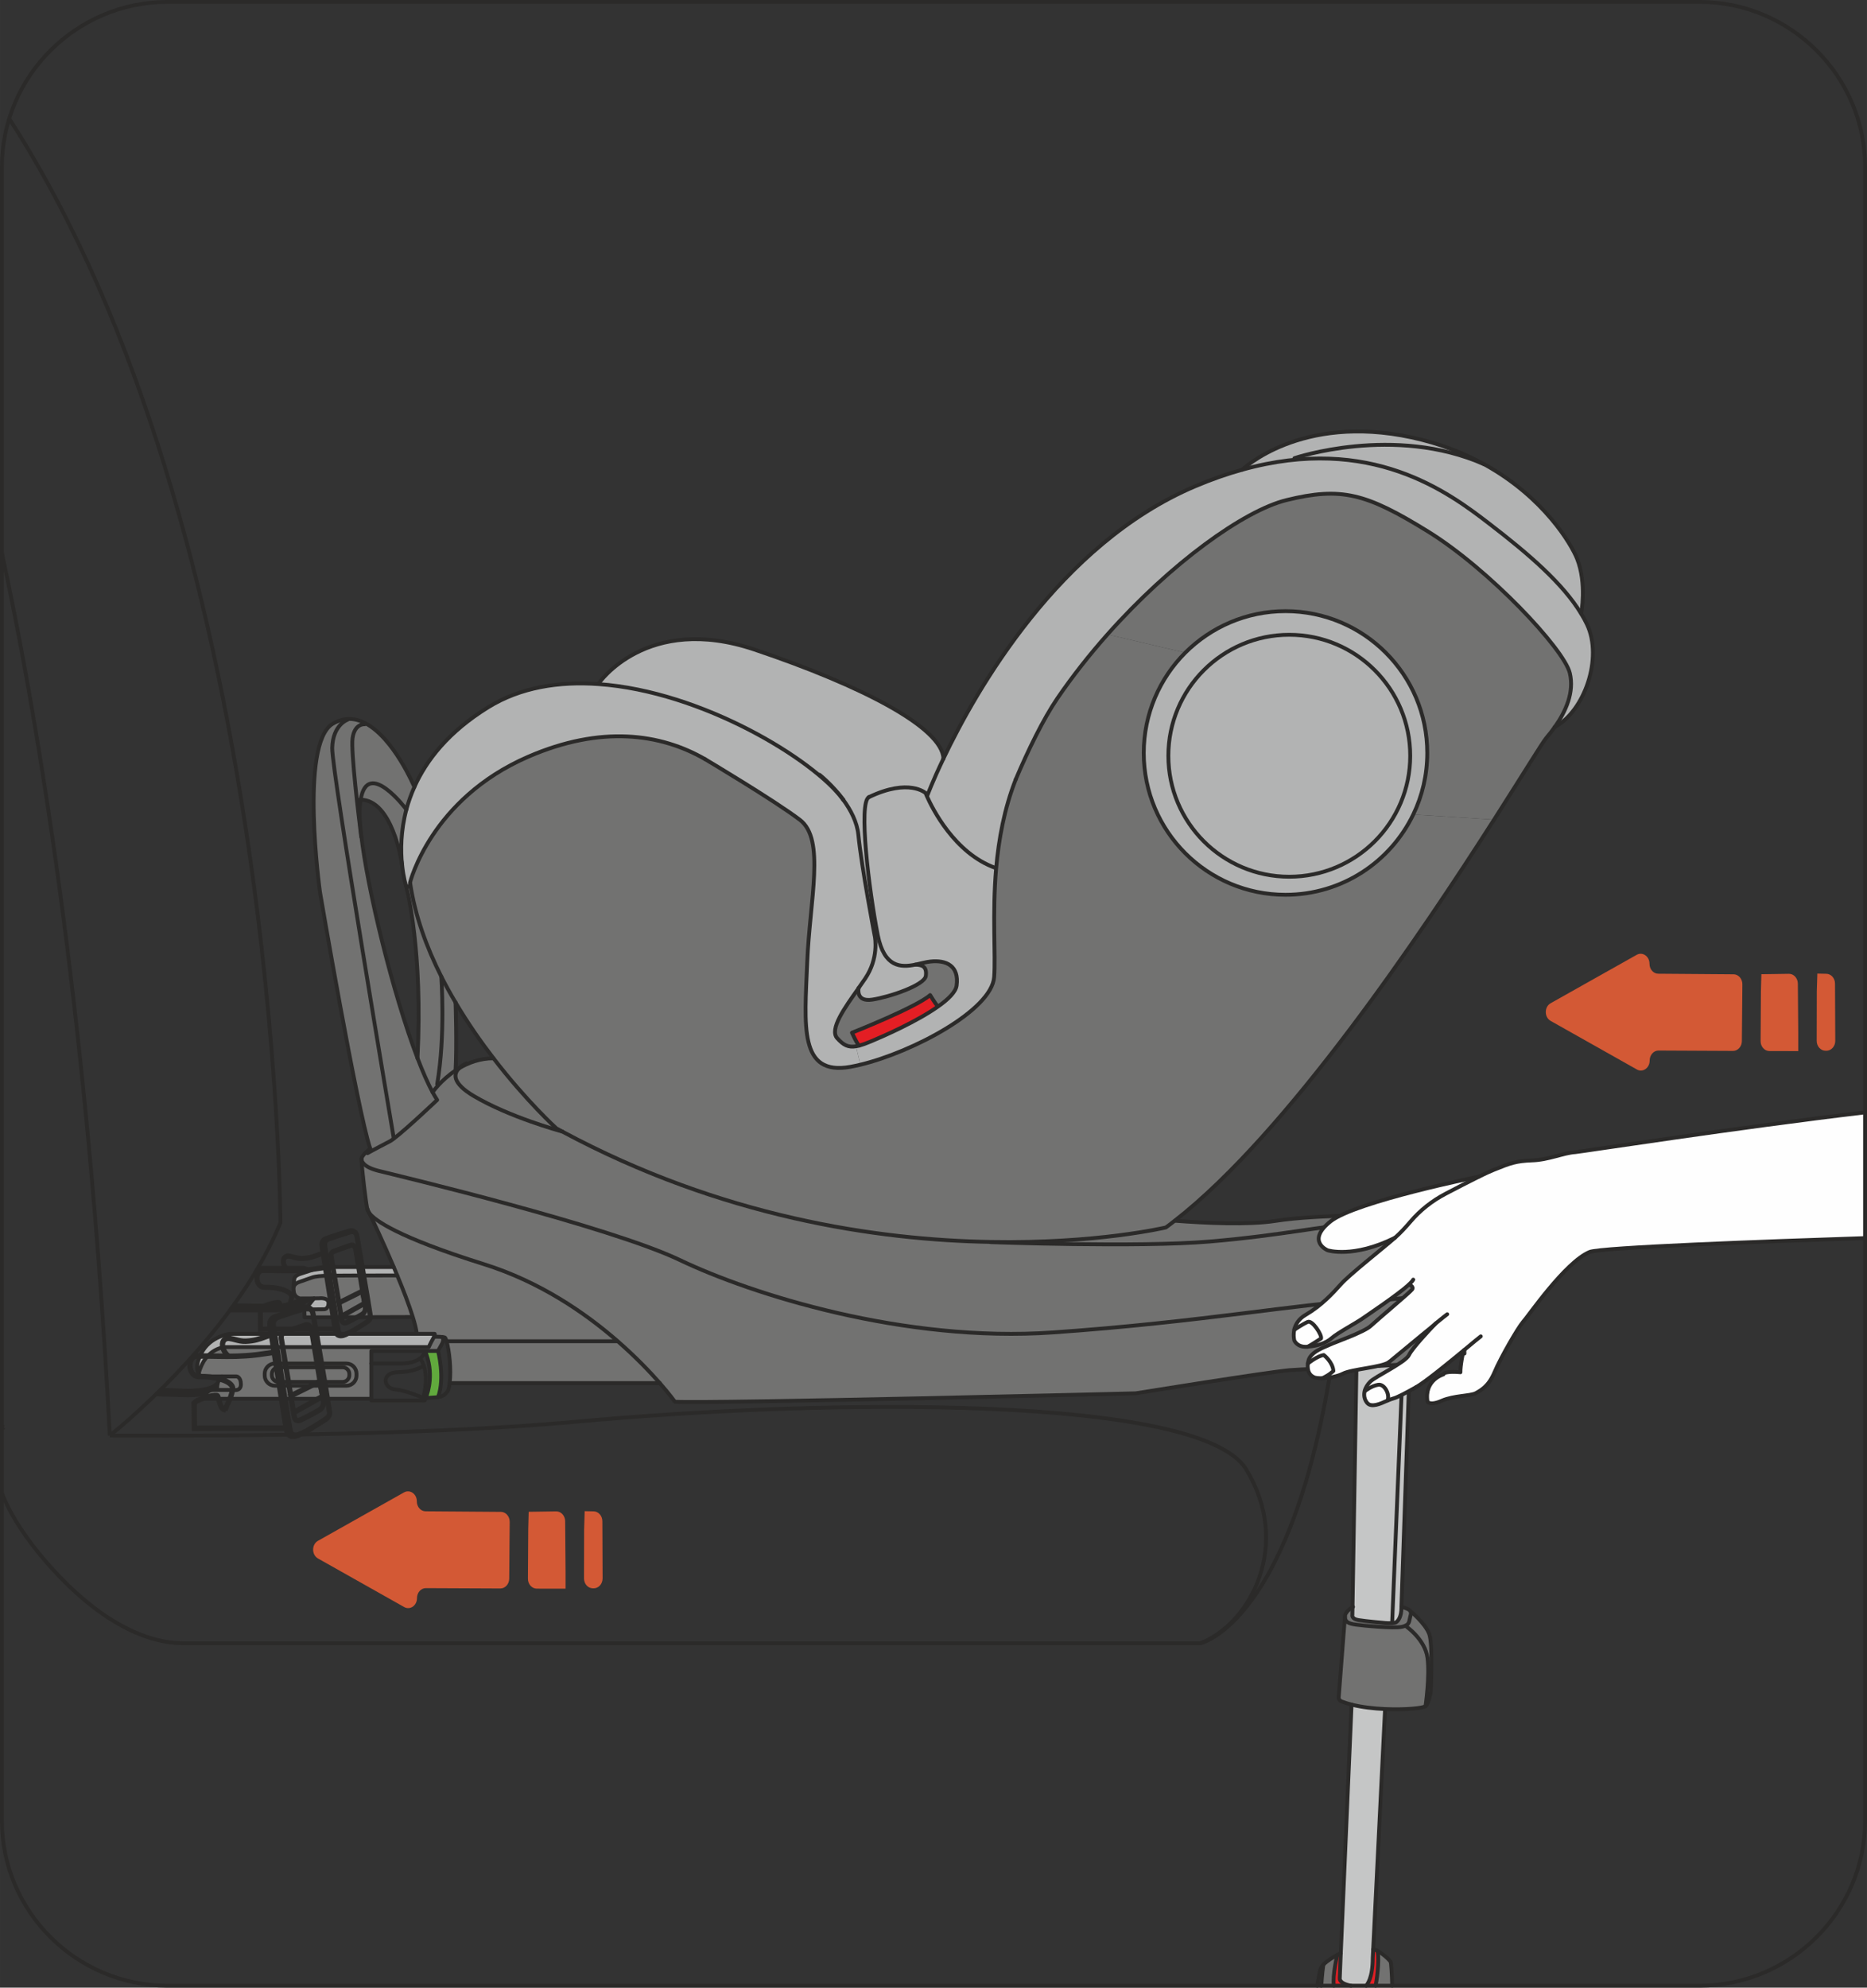 <?xml version="1.0" encoding="UTF-8"?>
<!DOCTYPE svg PUBLIC "-//W3C//DTD SVG 1.1//EN" "http://www.w3.org/Graphics/SVG/1.1/DTD/svg11.dtd">
<!-- Creator: CorelDRAW 2018 (64-Bit) -->
<svg xmlns="http://www.w3.org/2000/svg" xml:space="preserve" width="36.944mm" height="39.316mm" version="1.1" style="shape-rendering:geometricPrecision; text-rendering:geometricPrecision; image-rendering:optimizeQuality; fill-rule:evenodd; clip-rule:evenodd"
viewBox="0 0 1553.35 1653.09"
 xmlns:xlink="http://www.w3.org/1999/xlink">
 <rect x="0" y="0" width="1553.35" height="1653.09" fill="#333333" stroke="none"/>
 <defs>
  <style type="text/css">
   <![CDATA[
    .str0 {stroke:#2B2A29;stroke-width:3.2;stroke-miterlimit:10}
    .str1 {stroke:#2B2A29;stroke-width:3.2;stroke-linecap:round;stroke-linejoin:round;stroke-miterlimit:4}
    .fil0 {fill:none;fill-rule:nonzero}
    .fil7 {fill:#FEFEFE;fill-rule:nonzero}
    .fil4 {fill:#C5C6C6;fill-rule:nonzero}
    .fil2 {fill:#B2B3B3;fill-rule:nonzero}
    .fil3 {fill:#727271;fill-rule:nonzero}
    .fil1 {fill:#2B2A29;fill-rule:nonzero}
    .fil5 {fill:#E31E24;fill-rule:nonzero}
    .fil8 {fill:#D35935;fill-rule:nonzero}
    .fil6 {fill:#61A93D;fill-rule:nonzero}
   ]]>
  </style>
 </defs>
 <g id="图层_x0020_1">
  <path class="fil0 str0" d="M91.35 1193.92c0,0 102.13,-80.05 141.97,-176.94 0,0 -2.22,-571.79 -225.65,-918.32"/>
  <path class="fil0 str0" d="M3.01 1187.02c-0.48,-0.32 -0.93,-0.65 -1.4,-0.98m0 -726.08c40.04,186.18 74.28,438.86 89.74,733.95"/>
  <path class="fil0 str0" d="M3.01 1187.02c0,0 -0.57,0.61 -1.4,1.85m0 53c5.37,13.8 14.83,30.38 30.69,49.89 29.12,35.81 72.85,73.98 118.99,74.92l847.5 0c41.79,-16.51 76.33,-82 38,-144.68 -38,-62.14 -348.67,-58.73 -556.67,-39.66 -113.56,10.39 -265.84,12.18 -388.77,11.58"/>
  <path class="fil0 str0" d="M1042.07 1050.73c0,0 79.27,-6.19 67.02,76.18 -33.3,223.7 -110.3,239.78 -110.3,239.78"/>
  <path class="fil1" d="M250.25 1061.19l2.46 -2.06c0.46,-0.19 0.5,-0.61 0.31,-0.87 -0.19,-0.26 -0.49,-0.26 -0.63,-0.26l-37.54 0 1.61 -5.13 35.87 0c3.19,0.06 6.01,2.73 7.09,4.2 1.2,1.6 0.4,3.44 -2.04,4.6l-2.82 1.31 -4.31 -1.77z"/>
  <path class="fil1" d="M192.3 1146.07c0,0 -9.97,11.52 -16.15,13.4 -7.01,2.12 -13.75,2.54 -19.98,2.62l-29.06 -0.9 5.84 -7 23.17 0.9c6.56,-0.08 12.18,-0.52 17.95,-2.3 2.23,-0.7 3.61,-1.74 6.54,-4.05l4.1 -2.98 7.59 0.31z"/>
  <path class="fil1" d="M267.06 1073.59l-10.65 9.75c-6.97,4.91 -17.52,8.02 -27.04,8.13l-38.27 0 4.6 -7.49 33.62 0.5c7.43,-0.07 15.9,-2.49 21.36,-6.02 0.45,-0.28 0.82,-0.61 1.17,-0.95l4.85 -4.48c0,0 2.33,-1.07 4.71,0 1.62,0.71 5.64,0.56 5.64,0.56z"/>
  <g id="_1134028016">
   <path class="fil2" d="M1320.4 519.29c13.38,28.05 -2.21,72.18 -26.72,85.26 9.08,-12.9 16.26,-28.81 12.4,-44.81 -4.91,-20.06 -67.27,-86.51 -118.47,-118.01 -51.19,-31.55 -71.76,-36.93 -117.12,-25.84 -35.41,8.64 -96.32,52.37 -149.09,111.75 -14.79,16.67 -28.94,34.55 -41.68,53.18 -11.69,17.15 -24.41,43.25 -34.59,67.34 -9.64,24.55 -14.21,50.03 -16.31,73.75l-0.59 -0.06c-34.12,-12.15 -52.7,-49.84 -57.09,-59.78l0.3 -0.18c0,0 4.44,-11.99 13.5,-30.93l0 -0.06c27.35,-57.33 96.27,-178.37 209.18,-226.35 13.74,-5.84 26.88,-10.41 39.46,-13.91 106.89,-29.82 171.83,18.99 205.38,44.78 33.49,25.7 61.53,50.03 76.61,74.96 1.82,3 3.44,5.92 4.85,8.9z"/>
   <path class="fil2" d="M1235.02 386.21c49.73,27.47 72.41,66.73 77.07,78.36 8.31,20.77 3.46,45.82 3.46,45.82 -15.09,-24.95 -43.14,-49.26 -76.61,-74.98 -33.55,-25.78 -98.49,-74.58 -205.38,-44.77 0,0 48.21,-46.81 140.9,-26.89 23.57,5.09 43.65,13.1 60.56,22.46z"/>
   <path class="fil3" d="M1306.08 559.73c3.86,16 -3.33,31.9 -12.4,44.81l-0.06 0c-2.27,3.22 -4.66,6.32 -7.06,9.14 -3.34,3.96 -19.28,30.16 -43.49,68.02l-67.21 -4.31c7.43,-15.49 11.63,-32.86 11.63,-51.16 0,-65.09 -52.78,-117.94 -117.94,-117.94 -32.56,0 -62.01,13.22 -83.4,34.55l-64.76 -15.19c52.78,-59.39 113.68,-103.11 149.11,-111.75 45.36,-11.1 65.93,-5.73 117.12,25.84 51.2,31.49 113.56,97.94 118.47,118z"/>
   <path class="fil3" d="M1175.86 677.38l67.21 4.32c-60.25,94.22 -171.53,260.32 -265.63,333.49 -2.45,1.99 -4.97,3.86 -7.42,5.67 0,0 -57.45,13.67 -145.88,12.04 -94.26,-1.64 -223.72,-20.57 -356.33,-91.82 0,0 -0.06,0 -0.12,-0.06 -1.59,-0.82 -3.22,-1.69 -4.79,-2.56 0,0 -24.9,-22.62 -52.32,-58.28 -10.57,-13.73 -21.51,-29.4 -31.56,-46.4l0 -0.06c-4.14,-6.95 -8.13,-14.15 -11.87,-21.57 -12.15,-24.08 -21.73,-50.27 -25.82,-77.15 -0.06,-0.36 -0.12,-0.64 -0.16,-0.99 0,0 17.06,-69.44 98.24,-104.62 60.71,-26.36 110.17,-19.34 147.22,1.97 0,0 57.45,34.15 78.85,50.45 21.43,16.26 8.23,66.11 6.13,118.77 -2.17,52.64 -7.08,94.38 35.95,86.67 2.61,-0.48 5.37,-1.05 8.23,-1.75 43.59,-10.53 109.19,-45.24 111.33,-72.83 1.41,-18.17 -1.69,-52.18 1.71,-90.76 2.09,-23.74 6.66,-49.2 16.3,-73.77 10.18,-24.07 22.9,-50.18 34.59,-67.32 12.76,-18.65 26.89,-36.52 41.68,-53.18l64.75 15.2c-21.33,21.37 -34.53,50.83 -34.53,83.39 0,65.16 52.82,117.95 117.94,117.95 46.81,0 87.26,-27.25 106.31,-66.81z"/>
   <path class="fil3" d="M1172.89 1134.19c-10.59,1.1 -27.37,1.99 -44.31,2.79 -23.09,0.95 -46.46,1.82 -55.3,2.52 -19.05,1.65 -128.4,19.28 -128.4,19.28 0,0 -351.97,8.71 -383.35,7.02 0,0 -4.33,-6.01 -12.58,-15.49 -8.06,-9.17 -19.92,-21.69 -35.18,-34.96 -27,-23.54 -64.69,-49.38 -110.92,-63.87 -72.76,-22.78 -91,-36.69 -95.55,-42.48l-0.06 -0.06c-0.82,-1.71 -1.27,-2.76 -1.45,-3l0 -0.05c-1.05,-1.87 -5.02,-36.06 -5.02,-41.74 0.12,1.59 1.45,6.44 14.31,9.64 15.54,3.87 191.4,45.89 250.72,74.22 59.33,28.36 186.39,68.8 310.11,60.15 123.72,-8.59 211.7,-24.85 251.5,-25.7 39.8,-0.89 70.13,-7.73 70.13,-7.73l0.24 0c0,1.23 -0.06,2.28 -0.24,3.22 -2.21,12.27 -9.51,50.27 -13.68,54.17 -0.8,0.77 -4.85,1.47 -10.97,2.06z"/>
   <path class="fil3" d="M308.82 957.38c3.99,-2.11 10.87,-5.84 15.5,-8.17 0.82,-0.42 2.11,-1.29 3.62,-2.46 10.81,-8.23 35.76,-31.96 35.76,-31.96 -1.23,-1.87 -2.45,-3.98 -3.8,-6.38 0,0 6.9,-10.04 19.11,-18.1 0.95,-0.65 1.87,-1.23 2.88,-1.78 -4.33,4.23 -6.32,12 12.45,23.1 29.46,17.37 70.77,28.76 73.35,29.4 0.06,0.06 0.12,0.06 0.12,0.06 132.61,71.24 262.07,90.17 356.34,91.82l0 0.18c0,0 122.33,4.55 182.48,-0.53 60.19,-5.08 97.48,-13.66 116.7,-13.84 19.3,-0.24 46.29,1.69 52.2,-1.07 1.17,0.89 2.15,1.82 2.98,2.94 4.67,6.32 18.93,39.52 19.28,54.17l-0.24 0c0,0 -30.33,6.84 -70.13,7.73 -39.8,0.86 -127.77,17.12 -251.5,25.71 -123.72,8.64 -250.78,-31.8 -310.11,-60.15 -59.31,-28.33 -235.18,-70.36 -250.72,-74.22 -12.86,-3.2 -14.19,-8.07 -14.31,-9.64 -0.06,-0.4 0,-0.58 0,-0.58 0.4,-2.86 6.48,-7.71 7.24,-8.31 0.24,0.6 0.42,1.13 0.58,1.65l0.24 0.46z"/>
   <path class="fil3" d="M1189.13 1359.02c3.22,8.9 1.23,47.76 1.23,47.76 0,0 -1.05,9.17 -4.33,12.21 0,0 3.64,-24.53 1.63,-40.15 -1.97,-15.66 -18.41,-26.71 -18.41,-26.71 3.58,-1.63 3.22,-4.2 3.99,-7.18 0.46,-1.93 1.16,-3.52 0.22,-4.91l0.06 -0.06c0,0 12.33,10.16 15.61,19.04z"/>
   <path class="fil3" d="M1124.5 1417.71c-2.92,-0.76 -5.74,-1.63 -8.31,-2.63 -1.57,-0.65 -2.51,-1.99 -2.4,-3.38l5.21 -67.16c0,4.44 2.92,5.73 8.9,6.61 5.95,0.86 31.79,3.33 38.45,1.87 1.16,-0.24 2.17,-0.52 2.92,-0.89 0,0 16.42,11.05 18.41,26.72 2.01,15.62 -1.64,40.15 -1.64,40.15 -1.81,1.63 -16.76,3.16 -33.66,2.4 -9.34,-0.42 -19.22,-1.53 -27.87,-3.69z"/>
   <path class="fil2" d="M1173.3 628.58c0,-55.58 -45.06,-100.64 -100.64,-100.64 -55.58,0 -100.58,45.07 -100.58,100.64 0,55.52 45,100.58 100.58,100.58 55.58,0 100.64,-45.06 100.64,-100.58zm14.19 -2.34c0,18.29 -4.2,35.66 -11.63,51.14 -19.04,39.56 -59.5,66.81 -106.31,66.81 -65.12,0 -117.94,-52.79 -117.94,-117.95 0,-32.56 13.2,-62.02 34.53,-83.39 21.39,-21.35 50.86,-34.55 83.41,-34.55 65.16,0 117.94,52.84 117.94,117.94z"/>
   <path class="fil3" d="M1173.47 1340.03c0.92,1.41 0.24,2.98 -0.24,4.91 -0.76,2.98 -0.4,5.55 -3.97,7.18 -0.76,0.37 -1.75,0.65 -2.91,0.89 -6.67,1.47 -32.51,-0.99 -38.46,-1.87 -5.98,-0.89 -8.9,-2.17 -8.9,-6.6 0,-3.8 4.91,-7.02 6.32,-7.91l-0.12 6.56c0,0 -0.92,3.22 5.03,4.21 5.96,1.04 22.56,2.45 22.56,2.45 0,0 2.92,0.24 5.5,0.06 1.45,-0.06 2.73,-0.3 3.38,-0.76 1.81,-1.29 4.31,-4.73 4.31,-12.05l0 -0.7 0.06 0c4.68,1.17 6.72,2.33 7.43,3.62z"/>
   <path class="fil4" d="M1158.28 1349.91c-2.58,0.18 -5.49,-0.06 -5.49,-0.06 0,0 -16.6,-1.41 -22.58,-2.45 -5.95,-0.99 -5.01,-4.21 -5.01,-4.21l0.11 -6.56 3.28 -199.64c16.95,-0.82 33.72,-1.71 44.31,-2.8l-6.9 202.22 0 0.7c0,7.31 -2.51,10.76 -4.31,12.05 -0.66,0.46 -1.93,0.69 -3.4,0.76z"/>
   <path class="fil3" d="M1160.38 1010.93c0,0 9.18,2.06 15.15,6.72 -5.9,2.76 -32.9,0.83 -52.2,1.05 -19.22,0.18 -56.53,8.77 -116.71,13.85 -60.15,5.09 -182.47,0.52 -182.47,0.52l0 -0.18c88.43,1.65 145.88,-12.03 145.88,-12.03 2.45,-1.81 4.97,-3.68 7.42,-5.66l0.06 0.06c24.91,1.93 60.9,3.68 83.41,0.18 37.17,-5.79 99.47,-4.51 99.47,-4.51z"/>
   <path class="fil3" d="M1157.16 1632.03c0.19,0.85 0.96,9.18 1.15,19.45l-13.81 0c1.89,-9.14 3.16,-25.89 1.32,-29.1 4.69,2.41 10.94,8.11 11.35,9.64z"/>
   <path class="fil3" d="M1095.97 1651.48c0.89,-5.47 1.85,-10.37 2.4,-12.97 0.29,-1.45 1.29,-2.98 2.64,-4.38 -0.13,0.86 -1.22,8.98 -1.66,17.35l-3.38 0z"/>
   <path class="fil3" d="M1099.35 1651.48c0.43,-8.36 1.53,-16.49 1.65,-17.36l0 -0.06c3.22,-3.38 8.37,-6.42 11.63,-8.17 0,0 -4.13,16.85 -2.84,25.59l-10.44 0z"/>
   <path class="fil4" d="M1115.55 1624.37l8.96 -206.67c8.65,2.18 18.53,3.28 27.86,3.7l0 0.24 -9.88 199.71 -0.34 6.84c0,17.64 -4.85,22.2 -5.26,23.07 -0.03,0.08 -0.09,0.16 -0.19,0.24l-12.55 0 -1.16 -0.24c-9.18,-1.97 -8.3,-6.01 -8.3,-6.01l0.87 -20.87z"/>
   <path class="fil2" d="M1072.66 527.94c55.58,0 100.64,45.06 100.64,100.64 0,55.52 -45.07,100.58 -100.64,100.58 -55.58,0 -100.58,-45.07 -100.58,-100.58 0,-55.58 45,-100.64 100.58,-100.64z"/>
   <path class="fil5" d="M1145.82 1622.38c1.83,3.21 0.57,19.96 -1.32,29.1l-7.81 0c0.09,-0.08 0.16,-0.16 0.19,-0.24 0.41,-0.86 5.26,-5.43 5.26,-23.07l0.34 -6.84c0.89,0 2.06,0.4 3.34,1.04zm-36.04 29.1c-1.29,-8.75 2.85,-25.6 2.85,-25.6 1.51,-0.8 2.61,-1.33 2.91,-1.51l-0.87 20.87c0,0 -0.88,4.02 8.3,6.01l1.14 0.24 -14.33 0z"/>
   <path class="fil2" d="M714.73 869.6c2.8,-0.7 6.08,-1.87 10.06,-3.56 10.4,-4.33 38.04,-16.49 55.64,-28.92 8.59,-6.04 14.79,-12.16 15.49,-17.49 2.17,-16.3 -8.54,-21.44 -22.04,-19.92 -3.56,0.4 -7.89,1.63 -12.33,2.56 -12.15,2.46 -25.78,2.35 -31.21,-24.25 -0.06,-0.18 -0.06,-0.41 -0.12,-0.59 -7.24,-37.05 -16.26,-110.22 -7.24,-114.5 33.44,-16 47.1,-3.32 47.1,-3.32 0,0 0.36,0.87 1.05,2.46 4.39,9.94 22.98,47.63 57.09,59.78l0.59 0.06c-3.38,38.58 -0.28,72.61 -1.69,90.76 -2.15,27.59 -67.75,62.3 -111.34,72.83l-3.57 -15.31c0.77,-0.13 1.63,-0.29 2.52,-0.59z"/>
   <path class="fil3" d="M773.88 799.71c13.5,-1.53 24.21,3.62 22.03,19.92 -0.7,5.33 -6.88,11.45 -15.49,17.47l-0.52 -0.7c-1.45,-1.16 -6.02,-8.83 -6.02,-8.83 -11.41,10.12 -65.06,31.33 -65.06,31.33 0,0 4.05,8.88 5.92,10.69 -0.89,0.28 -1.75,0.46 -2.52,0.59 -6.54,1.1 -10.46,-0.99 -15.66,-6.72 -6.72,-7.43 6.32,-25.5 17.77,-41.62 -0.22,1.41 -1.69,11.52 11.39,9.52 14.15,-2.17 43.6,-11.98 44.6,-19.8 1.06,-8.37 -3.86,-9.12 -8.76,-9.3 4.43,-0.94 8.76,-2.17 12.32,-2.57z"/>
   <path class="fil2" d="M701.41 664.87c-24.72,-33.3 -117.3,-89.83 -203.33,-95.91l0.06 -0.58c0,0 39.86,-58.34 129.62,-28.11 89.66,30.16 156.34,64.98 157.17,90.64l0 0.06c-9.06,18.93 -13.5,30.93 -13.5,30.93l-0.31 0.18c-0.7,-1.59 -1.04,-2.46 -1.04,-2.46 0,0 -13.68,-12.68 -47.11,3.32 -9.01,4.27 0,77.45 7.24,114.5 0.06,0.18 0.06,0.42 0.12,0.6l-2.51 0.52c-0.06,-0.06 -0.06,-0.12 -0.06,-0.12 0,0 -11.05,-57.63 -13.61,-84.16 -1.06,-10.62 -6.42,-20.74 -12.5,-29.04 -0.06,-0.11 -0.12,-0.24 -0.24,-0.36z"/>
   <path class="fil5" d="M779.9 836.4l0.52 0.71c-17.58,12.45 -45.24,24.59 -55.64,28.93 -3.96,1.69 -7.24,2.86 -10.06,3.56 -1.87,-1.81 -5.9,-10.68 -5.9,-10.68 0,0 53.65,-21.23 65.06,-31.34 0,0 4.55,7.67 6.02,8.83z"/>
   <path class="fil2" d="M761.55 802.28c4.91,0.18 9.82,0.94 8.76,9.3 -1,7.82 -30.45,17.64 -44.6,19.8 -13.08,2 -11.61,-8.11 -11.39,-9.52 0.06,-0.12 0.06,-0.16 0.06,-0.16 1.87,-2.7 3.74,-5.32 5.45,-7.85 11.39,-16.82 8.29,-33.65 8.01,-35.3l2.51 -0.52c5.43,26.6 19.06,26.72 31.21,24.25z"/>
   <path class="fil2" d="M727.83 778.55c0.3,1.63 3.4,18.47 -8.01,35.3 -1.69,2.52 -3.56,5.15 -5.43,7.83 0,0 0,0.06 -0.06,0.18 -11.47,16.12 -24.5,34.19 -17.77,41.62 5.19,5.71 9.12,7.82 15.65,6.72l3.58 15.31c-2.86,0.7 -5.61,1.28 -8.23,1.75 -43.03,7.72 -38.12,-34.02 -35.96,-86.68 2.11,-52.64 15.31,-102.51 -6.13,-118.75 -21.39,-16.3 -78.85,-50.45 -78.85,-50.45 -37.06,-21.32 -86.51,-28.33 -147.22,-1.99 -81.18,35.18 -98.24,104.63 -98.24,104.63 0.06,0.34 0.11,0.64 0.16,0.98l-0.06 0c-0.82,4.23 -3.04,2.28 -3.33,2.11 -0.06,-0.06 -0.06,-0.12 -0.06,-0.12 0,0 -2.22,-6.78 -3.33,-17.82 0,0 0,-0.06 -0.06,-0.18 -1.17,-11.51 -1.17,-27.71 3.63,-45.77 1.63,-6.07 3.78,-12.33 6.66,-18.69 10,-22.39 28.47,-46 61.41,-66.34 26.89,-16.6 58.92,-21.62 91.89,-19.24 86.03,6.08 178.6,62.61 203.33,95.91 0.12,0.12 0.16,0.25 0.22,0.36 6.1,8.31 11.47,18.42 12.52,29.05 2.56,26.54 13.61,84.16 13.61,84.16 0,0 0,0.06 0.06,0.12z"/>
   <path class="fil3" d="M548.98 1150.31l-174.87 0c1.47,-11.27 -0.4,-27.41 -2.57,-34.77l0.24 -0.06 141.89 0 0.12 -0.12c15.25,13.26 27.11,25.78 35.18,34.94z"/>
   <path class="fil3" d="M367.98 1111.98c-2.76,-0.34 -6.85,-0.24 -6.85,-0.24 1.06,-2.21 0.53,-2.39 0.53,-2.39l-14.91 0 0 -0.28c-0.46,-3.69 -1.69,-8.48 -3.38,-13.99 -3.1,-9.94 -7.79,-22.15 -12.86,-34.29 -0.93,-2.33 -1.93,-4.69 -2.92,-7.01 -8.29,-19.46 -16.82,-37.71 -20.29,-44.77 4.57,5.79 22.8,19.7 95.57,42.48 46.23,14.49 83.92,40.33 110.92,63.89l-0.12 0.12 -141.89 0 -0.24 0.06c-0.36,-1.29 -0.77,-2.29 -1.11,-2.92 -0.18,-0.34 -1.17,-0.53 -2.45,-0.65z"/>
   <path class="fil3" d="M462.89 938.45c1.57,0.89 3.22,1.75 4.79,2.58 -2.58,-0.65 -43.89,-12.04 -73.35,-29.41 -18.77,-11.1 -16.78,-18.87 -12.45,-23.08l0 -0.06c7.83,-4.67 17.47,-8.3 28.7,-8.3 27.4,35.67 52.3,58.28 52.3,58.28z"/>
   <path class="fil3" d="M367.16 812.16c3.74,7.42 7.73,14.61 11.87,21.57l0 0.06c0.06,1.87 1.17,35.18 0,56.53 -12.21,8.05 -19.11,18.1 -19.11,18.1 -3.99,-7.42 -8.25,-17.12 -12.58,-28.41 4.57,-89.24 -8.71,-140.2 -9.41,-142.9 0.3,0.18 2.51,2.12 3.34,-2.09l0.06 0c4.08,26.88 13.68,53.07 25.82,77.15z"/>
   <path class="fil3" d="M296.61 1144l0 -1.51c0,-4.67 -3.74,-8.47 -8.41,-8.47l-59.5 0c-4.69,0 -8.47,3.8 -8.47,8.47l0 1.51c0,4.67 3.78,8.48 8.47,8.48l59.5 0c4.67,0 8.41,-3.81 8.41,-8.48zm71.38 -32.03c0.28,0.42 1.5,2.28 -0.06,5.33 -1.88,3.52 -3.47,6.24 -3.47,6.24l-10.8 0 -44.72 0 0 10.47 0 29.34 -138.1 0c-0.59,-7.48 6.88,-7.35 6.88,-7.35l3 0 12.98 0c0,0 6.72,1.63 6.72,-4.63 0,-6.26 -3.57,-6.6 -3.57,-6.6l-12.34 0 -16.82 0c0,0 -1.34,-0.58 -2.41,-2.33l0 -0.06c5.67,-22 22.44,-22.06 22.62,-22.06l168.86 0c0,0 1.35,-3.15 3.5,-6.94 0.34,-0.63 0.63,-1.17 0.87,-1.64 0,0 4.1,-0.12 6.85,0.24z"/>
   <path class="fil6" d="M364.46 1123.55c0,0 5.96,22.15 0,38.52l-0.64 0 -9.58 0.65c2.17,-5.46 6.88,-21.05 -0.6,-39.17l10.81 0z"/>
   <path class="fil2" d="M361.67 1109.35c0,0 0.52,0.18 -0.53,2.39 -0.24,0.48 -0.52,1.01 -0.87,1.63 -2.15,3.81 -3.5,6.95 -3.5,6.95l-168.86 0c-0.18,0 -16.94,0.06 -22.6,22.06 -1.59,-2.52 -2.52,-7.49 1.99,-16.44 7.59,-15.25 24.43,-16.6 24.43,-16.6l155.05 0 14.91 0z"/>
   <path class="fil3" d="M347.34 880.01c4.33,11.29 8.59,20.99 12.58,28.4 1.33,2.41 2.56,4.51 3.8,6.38 0,0 -24.97,23.72 -35.78,31.97l-0.42 -0.58c0,0 -51.54,-304.74 -51.13,-324.09 0.46,-19.35 12.74,-23.5 12.74,-23.5l0 -0.58c5.15,-0.36 10.06,0.99 14.72,3.46l-0.4 0.86c0,0 -8.41,-0.86 -10.12,11.63 -1.51,11.07 5.33,66.93 6.9,79.55l0.18 0c5.21,46.41 26.72,133.62 46.93,186.5z"/>
   <path class="fil3" d="M343.37 1095.08l-0.83 0.25 -89.11 0.28 -0.18 -5.68 0.71 -0.86 15.7 -0.18c0,0 3.68,0 3.68,-5.15 0,-5.03 -7.93,-3.97 -7.93,-3.97l-4.1 0.06 -11.57 0.06c0,0 -4.97,-0.64 -5.39,-6.19 -0.18,-1.19 -0.12,-2.36 -0.12,-3.4 0,0 0.76,-2.75 4.69,-4.1 3.96,-1.35 11.03,-3.86 11.03,-3.86 0,0 2.76,-1.05 9.64,-1.29 3.86,-0.24 44.13,-0.29 60.85,-0.29l0.06 0c5.09,12.16 9.76,24.37 12.86,34.31z"/>
   <path class="fil3" d="M300.06 665.12c-0.34,1.98 -0.63,4.26 -0.76,6.84 -0.28,5.37 0.12,12.73 1.1,21.55l-0.16 0c-1.59,-12.62 -8.43,-68.49 -6.9,-79.54 1.69,-12.5 10.12,-11.63 10.12,-11.63l0.4 -0.87c23.79,12.26 40.92,53.06 40.92,53.06 -2.88,6.38 -5.02,12.63 -6.67,18.7 0,0 -32.25,-43.06 -38.05,-8.11z"/>
   <path class="fil3" d="M338.11 673.23c-4.79,18.07 -4.79,34.26 -3.62,45.78 -0.42,-3.16 -8.37,-53.71 -34.43,-53.89 5.78,-34.94 38.04,8.11 38.04,8.11z"/>
   <path class="fil2" d="M330.51 1060.78l-0.06 0c-16.72,0 -56.99,0.06 -60.83,0.3 -6.9,0.22 -9.65,1.27 -9.65,1.27 0,0 -7.06,2.51 -11.04,3.86 -3.93,1.35 -4.67,4.11 -4.67,4.11 0.04,-3.99 0.68,-6.9 0.68,-6.9 0,-0.25 0.18,-2.34 4.75,-3.93 4.85,-1.57 10.46,-3.38 10.46,-3.38 0,0 5.62,-2.11 11.57,-2.34 3.1,-0.06 40.45,-0.06 55.82,0l0.07 0c0.98,2.34 1.99,4.69 2.91,7.01z"/>
   <path class="fil3" d="M308.01 955.29c-11.11,-33.55 -41.78,-213.27 -41.78,-213.27 0,0 -17.24,-123.66 10.62,-140.08 4.17,-2.46 8.3,-3.68 12.29,-3.91l0 0.58c0,0 -12.29,4.14 -12.76,23.5 -0.4,19.35 51.13,324.09 51.13,324.09l0.43 0.58c-1.53,1.17 -2.82,2.05 -3.62,2.46 -4.63,2.33 -11.52,6.07 -15.5,8.17l-0.24 -0.48c-0.18,-0.52 -0.34,-1.04 -0.58,-1.63z"/>
   <path class="fil3" d="M290.66 1143.77l0 -1.04c0,-3.04 -2.52,-5.56 -5.56,-5.56l-53.29 0c-3.1,0 -5.62,2.52 -5.62,5.56l0 1.04c0,3.04 2.52,5.56 5.62,5.56l53.29 0c3.04,0 5.56,-2.52 5.56,-5.56zm5.95 -1.27l0 1.51c0,4.67 -3.74,8.48 -8.41,8.48l-59.5 0c-4.67,0 -8.47,-3.81 -8.47,-8.48l0 -1.51c0,-4.67 3.8,-8.47 8.47,-8.47l59.5 0c4.67,0 8.41,3.8 8.41,8.47z"/>
   <path class="fil3" d="M290.66 1142.73l0 1.04c0,3.04 -2.52,5.56 -5.56,5.56l-53.29 0c-3.1,0 -5.62,-2.52 -5.62,-5.56l0 -1.04c0,-3.04 2.52,-5.56 5.62,-5.56l53.29 0c3.04,0 5.56,2.52 5.56,5.56z"/>
   <path class="fil2" d="M273.35 1083.76c0,5.15 -3.67,5.15 -3.67,5.15l-15.73 0.16 7.36 -9.24 4.11 -0.06c0,0 7.93,-1.04 7.93,3.99z"/>
   <polygon class="fil3" points="253.95,1089.07 253.24,1089.95 253.24,1089.07 "/>
   <path class="fil3" d="M196.85 1144.77c0,0 3.56,0.34 3.56,6.6 0,6.26 -6.72,4.63 -6.72,4.63l-12.98 0 0 -1.35c-0.24,-6.72 3.8,-9.88 3.8,-9.88l12.34 0z"/>
  </g>
  <path class="fil0 str1" d="M334.49 719c-1.17,-11.51 -1.17,-27.71 3.62,-45.77 1.63,-6.07 3.8,-12.33 6.66,-18.71 9.99,-22.37 28.46,-45.98 61.42,-66.32 26.88,-16.61 58.92,-21.62 91.88,-19.24 86.03,6.08 178.6,62.59 203.33,95.91"/>
  <path class="fil0 str1" d="M337.88 736.99c0,0 -2.22,-6.78 -3.33,-17.82"/>
  <path class="fil0 str1" d="M341.27 735.01c-0.83,4.21 -3.04,2.27 -3.33,2.11"/>
  <path class="fil0 str1" d="M722.98 662.94c33.44,-16.01 47.11,-3.34 47.11,-3.34 0,0 0.34,0.89 1.04,2.46 4.39,9.94 22.98,47.63 57.11,59.79"/>
  <path class="fil0 str1" d="M379.02 833.73c-4.14,-6.96 -8.13,-14.15 -11.87,-21.57 -12.15,-24.07 -21.75,-50.27 -25.82,-77.15 -0.06,-0.35 -0.12,-0.63 -0.18,-0.99 0,0 17.07,-69.44 98.24,-104.62 60.73,-26.35 110.18,-19.34 147.23,1.98"/>
  <path class="fil0 str1" d="M467.69 941.03c-1.57,-0.83 -3.22,-1.69 -4.79,-2.58 0,0 -24.9,-22.6 -52.31,-58.28 -10.56,-13.72 -21.51,-29.39 -31.56,-46.39"/>
  <path class="fil0 str1" d="M1293.63 604.55c-2.27,3.22 -4.66,6.32 -7.08,9.12 -3.32,3.98 -19.27,30.16 -43.48,68.03 -60.27,94.22 -171.55,260.32 -265.63,333.5 -2.45,1.97 -4.97,3.84 -7.42,5.65 0,0 -57.45,13.68 -145.88,12.05 -94.28,-1.63 -223.72,-20.57 -356.35,-91.82"/>
  <path class="fil0 str1" d="M845.13 648.15c10.18,-24.07 22.9,-50.2 34.59,-67.32 12.74,-18.65 26.89,-36.52 41.68,-53.18 52.76,-59.39 113.68,-103.11 149.09,-111.76 45.36,-11.09 65.93,-5.72 117.12,25.84 51.2,31.49 113.56,97.96 118.47,117.99 3.86,16.01 -3.33,31.9 -12.4,44.83"/>
  <path class="fil0 str1" d="M344.78 654.52c0,0 -17.12,-40.79 -40.92,-53.06 -4.66,-2.46 -9.57,-3.81 -14.72,-3.46 -3.99,0.24 -8.13,1.45 -12.28,3.92 -27.87,16.43 -10.63,140.08 -10.63,140.08 0,0 30.67,179.73 41.79,213.27 0.24,0.6 0.41,1.13 0.59,1.65"/>
  <path class="fil0 str1" d="M289.14 598.6c0,0 -12.28,4.14 -12.74,23.5 -0.42,19.34 51.13,324.09 51.13,324.09"/>
  <path class="fil0 str1" d="M334.55 719.17c0,0 0,-0.06 -0.06,-0.18 -0.42,-3.16 -8.35,-53.71 -34.43,-53.89l-0.76 0"/>
  <path class="fil0 str1" d="M338.11 673.23c0,0 -32.26,-43.06 -38.04,-8.11 -0.36,1.99 -0.64,4.26 -0.76,6.84 -0.3,5.37 0.12,12.72 1.1,21.55 5.21,46.42 26.71,133.62 46.93,186.5 4.33,11.29 8.59,20.99 12.58,28.41 1.35,2.42 2.57,4.51 3.8,6.38 0,0 -24.96,23.73 -35.78,31.96 -1.51,1.19 -2.8,2.05 -3.62,2.46 -4.62,2.34 -11.51,6.08 -15.5,8.17 -1.87,1.07 -3.03,1.69 -3.03,1.69"/>
  <path class="fil0 str1" d="M303.45 602.34c0,0 -8.41,-0.87 -10.12,11.63 -1.51,11.05 5.33,66.93 6.9,79.54 0.18,1.59 0.29,2.52 0.29,2.52"/>
  <path class="fil0 str1" d="M337.88 736.99c0,0 0,0.06 0.06,0.12 0.7,2.69 13.96,53.65 9.41,142.9l0 0.16"/>
  <path class="fil0 str1" d="M381.89 888.48c7.83,-4.66 17.47,-8.3 28.7,-8.3"/>
  <path class="fil0 str1" d="M359.91 908.41c0,0 6.9,-10.05 19.11,-18.11 0.95,-0.65 1.87,-1.23 2.86,-1.77"/>
  <path class="fil0 str1" d="M367.16 812.16c0,0 3.62,48.92 -3.44,89.59"/>
  <path class="fil0 str1" d="M307.3 1009c3.45,7.08 12,25.31 20.29,44.78 0.99,2.33 1.98,4.67 2.91,7 5.09,12.16 9.78,24.37 12.87,34.31 1.69,5.5 2.92,10.28 3.38,13.98"/>
  <path class="fil0 str1" d="M305.8 1005.96c0.18,0.24 0.64,1.29 1.45,2.98"/>
  <path class="fil0 str1" d="M300.77 964.17c0,5.68 3.97,39.87 5.03,41.72"/>
  <path class="fil0 str1" d="M308.07 955.23l-0.06 0.06c-0.77,0.59 -6.84,5.43 -7.24,8.29"/>
  <path class="fil0 str1" d="M300.77 963.59c0,0 -0.06,0.18 0,0.58 0.12,1.59 1.45,6.44 14.31,9.64 15.54,3.87 191.41,45.89 250.72,74.22 59.33,28.34 186.39,68.79 310.11,60.15 123.73,-8.59 211.7,-24.85 251.48,-25.71 39.81,-0.89 70.15,-7.73 70.15,-7.73"/>
  <path class="fil0 str1" d="M977.5 1015.26c24.9,1.93 60.9,3.68 83.41,0.18 37.17,-5.79 99.47,-4.51 99.47,-4.51 0,0 9.18,2.06 15.15,6.72 1.17,0.89 2.15,1.81 2.98,2.92 4.67,6.32 18.93,39.52 19.28,54.19 0,1.23 -0.06,2.28 -0.24,3.22 -2.21,12.27 -9.52,50.25 -13.68,54.17 -0.82,0.77 -4.85,1.47 -10.98,2.06 -10.59,1.1 -27.36,1.97 -44.3,2.79 -23.1,0.95 -46.46,1.81 -55.3,2.52 -19.04,1.63 -128.39,19.28 -128.39,19.28 0,0 -351.97,8.71 -383.35,7 0,0 -4.33,-6.01 -12.58,-15.49 -8.07,-9.17 -19.92,-21.67 -35.18,-34.94 -27,-23.56 -64.69,-49.38 -110.92,-63.89 -72.77,-22.78 -91,-36.68 -95.57,-42.48l-0.06 -0.06c-1.32,-1.75 -1.44,-2.75 -1.44,-2.98l0 -0.06"/>
  <line class="fil0 str1" x1="371.78" y1="1115.5" x2="513.67" y2= "1115.5" />
  <line class="fil0 str1" x1="374.11" y1="1150.31" x2="548.98" y2= "1150.31" />
  <path class="fil0 str1" d="M342.54 1095.33l-89.13 0.3 -0.18 -5.68 0 -0.87 0.71 0 15.73 -0.18c0,0 3.67,0 3.67,-5.13 0,-5.03 -7.93,-3.99 -7.93,-3.99l-4.11 0.06 -11.57 0.06c0,0 -4.97,-0.64 -5.37,-6.19 -0.18,-1.17 -0.12,-2.34 -0.12,-3.39 0.06,-3.98 0.7,-6.88 0.7,-6.88 0,-0.25 0.18,-2.36 4.73,-3.93 4.85,-1.57 10.46,-3.4 10.46,-3.4 0,0 5.62,-2.09 11.58,-2.33 3.1,-0.06 40.44,-0.06 55.8,0"/>
  <path class="fil0 str1" d="M244.25 1070.31c0,0 0.76,-2.76 4.68,-4.09 3.97,-1.35 11.05,-3.86 11.05,-3.86 0,0 2.74,-1.05 9.64,-1.29 3.86,-0.24 44.13,-0.3 60.85,-0.3"/>
  <path class="fil0 str1" d="M784.93 630.92c27.35,-57.33 96.25,-178.37 209.17,-226.37 13.72,-5.83 26.88,-10.4 39.46,-13.9 106.89,-29.82 171.83,18.98 205.36,44.77 33.49,25.72 61.54,50.03 76.61,74.98 1.84,2.99 3.46,5.91 4.86,8.9 13.38,28.04 -2.22,72.18 -26.71,85.26l-0.06 0"/>
  <path class="fil0 str1" d="M771.43 661.9c0,0 4.44,-12 13.5,-30.93"/>
  <path class="fil0 str1" d="M1033.56 390.65c0,0 48.21,-46.81 140.9,-26.88 23.57,5.07 43.65,13.08 60.56,22.44 49.74,27.47 72.42,66.74 77.08,78.36 8.3,20.77 3.46,45.82 3.46,45.82"/>
  <path class="fil0 str1" d="M1076.97 381.05c0,0 82.89,-28.15 158.05,5.16"/>
  <path class="fil0 str1" d="M1128.58 1136.93l0 0.06 -3.28 199.65 -0.12 6.54c0,0 -0.92,3.22 5.03,4.21 5.98,1.05 22.58,2.45 22.58,2.45 0,0 2.91,0.24 5.49,0.06 1.47,-0.06 2.74,-0.28 3.38,-0.74 1.82,-1.29 4.32,-4.75 4.32,-12.06l0 -0.7 6.91 -202.22 0 -0.11"/>
  <line class="fil0 str1" x1="1167.1" y1="1135.35" x2="1158.27" y2= "1349.91" />
  <path class="fil0 str1" d="M1125.71 1336.41c0,0 -0.12,0.06 -0.4,0.24 -1.41,0.87 -6.32,4.1 -6.32,7.89 0,4.44 2.92,5.73 8.88,6.6 5.96,0.87 31.8,3.33 38.46,1.87 1.16,-0.22 2.17,-0.52 2.92,-0.87 3.58,-1.65 3.2,-4.21 3.98,-7.19 0.46,-1.93 1.16,-3.5 0.24,-4.91 -0.71,-1.29 -2.76,-2.45 -7.43,-3.62"/>
  <path class="fil0 str1" d="M1173.53 1339.97c0,0 12.33,10.18 15.61,19.05 3.22,8.9 1.23,47.76 1.23,47.76 0,0 -1.07,9.17 -4.33,12.21 -1.81,1.63 -16.78,3.16 -33.67,2.4 -9.34,-0.41 -19.22,-1.51 -27.87,-3.69 -2.92,-0.76 -5.73,-1.63 -8.29,-2.63 -1.59,-0.63 -2.52,-1.97 -2.41,-3.38l5.19 -67.15"/>
  <path class="fil0 str1" d="M1169.26 1352.13c0,0 16.42,11.05 18.41,26.71 2,15.62 -1.63,40.15 -1.63,40.15"/>
  <path class="fil0 str1" d="M1124.5 1417.65l0 0.06 -8.96 206.67 -0.86 20.87c0,0 -0.89,4.02 8.29,6.01l1.12 0.23m12.61 0c0.09,-0.08 0.15,-0.16 0.18,-0.23 0.4,-0.87 5.25,-5.43 5.25,-23.08l0.36 -6.84 9.88 -199.7"/>
  <path class="fil0 str1" d="M1158.31 1651.48c-0.19,-10.27 -0.96,-18.6 -1.15,-19.45 -0.4,-1.53 -6.66,-7.26 -11.35,-9.66 -1.27,-0.64 -2.45,-1.04 -3.32,-1.04"/>
  <path class="fil0 str1" d="M1101 1634.13c-1.35,1.41 -2.35,2.92 -2.64,4.39 -0.55,2.6 -1.51,7.5 -2.39,12.96"/>
  <path class="fil0 str1" d="M1115.6 1624.37l-0.06 0c-0.28,0.18 -1.39,0.71 -2.91,1.53 -3.28,1.75 -8.43,4.79 -11.63,8.17"/>
  <path class="fil0 str1" d="M1144.5 1651.48c1.89,-9.14 3.17,-25.89 1.32,-29.1"/>
  <path class="fil0 str1" d="M1112.63 1625.89c0,0 -4.14,16.85 -2.85,25.59"/>
  <path class="fil0 str1" d="M1099.35 1651.48c0.43,-8.36 1.53,-16.49 1.66,-17.36l0 -0.06"/>
  <path class="fil0 str1" d="M824.14 1033.07c0,0 122.33,4.57 182.47,-0.52 60.18,-5.09 97.48,-13.67 116.71,-13.85 19.3,-0.22 46.29,1.71 52.18,-1.05"/>
  <path class="fil0 str1" d="M388.15 884.4c0,0 -3.58,1.35 -6.26,4.08l0 0.06c-4.33,4.21 -6.32,12 12.45,23.1 29.46,17.37 70.77,28.74 73.35,29.4 0.06,0.06 0.12,0.06 0.12,0.06"/>
  <polyline class="fil0 str1" points="253.25,1089.94 253.96,1089.07 261.31,1079.82 "/>
  <path class="fil0 str1" d="M379.02 833.73l0 0.06c0.06,1.87 1.17,35.18 0,56.51"/>
  <path class="fil0 str1" d="M586.62 631.38c0,0 57.45,34.15 78.84,50.43 21.45,16.26 8.23,66.11 6.14,118.76 -2.17,52.66 -7.08,94.4 35.94,86.69 2.62,-0.48 5.38,-1.06 8.25,-1.75 43.58,-10.53 109.17,-45.24 111.34,-72.83 1.41,-18.17 -1.69,-52.2 1.69,-90.76 2.11,-23.74 6.66,-49.22 16.32,-73.77"/>
  <path class="fil0 str1" d="M714.33 821.86c-11.45,16.12 -24.49,34.19 -17.77,41.62 5.19,5.71 9.12,7.82 15.65,6.72 0.77,-0.13 1.65,-0.31 2.52,-0.59 2.82,-0.7 6.08,-1.87 10.06,-3.56 10.4,-4.33 38.06,-16.49 55.64,-28.94 8.59,-6.03 14.79,-12.15 15.49,-17.47 2.17,-16.3 -8.53,-21.45 -22.02,-19.92 -3.58,0.4 -7.91,1.63 -12.33,2.56 -12.16,2.46 -25.8,2.35 -31.22,-24.25 -0.06,-0.18 -0.06,-0.42 -0.12,-0.6 -7.24,-37.05 -16.24,-110.22 -7.24,-114.5"/>
  <path class="fil0 str1" d="M701.64 665.23c6.08,8.31 11.45,18.41 12.52,29.05 2.56,26.54 13.61,84.16 13.61,84.16 0,0 0,0.06 0.06,0.12 0.28,1.63 3.38,18.47 -8.01,35.31 -1.71,2.51 -3.58,5.13 -5.45,7.83"/>
  <path class="fil0 str1" d="M701.41 664.87c0.12,0.12 0.18,0.25 0.24,0.36"/>
  <path class="fil0 str1" d="M681.94 644.42c0,0 10.47,8.25 19.46,20.45"/>
  <path class="fil0 str1" d="M714.39 821.69c0,0 0,0.06 -0.06,0.18 -0.24,1.4 -1.69,11.51 11.39,9.51 14.15,-2.15 43.6,-11.97 44.6,-19.8 1.06,-8.35 -3.86,-9.12 -8.76,-9.3"/>
  <path class="fil0 str1" d="M714.79 869.66l-0.06 -0.06c-1.87,-1.81 -5.9,-10.7 -5.9,-10.7 0,0 53.65,-21.21 65.05,-31.33 0,0 4.57,7.67 6.03,8.83"/>
  <path class="fil0 str1" d="M498.13 568.38c0,0 39.87,-58.34 129.63,-28.12 89.66,30.17 156.34,65 157.17,90.66l0 0.06"/>
  <path class="fil0 str1" d="M986.15 542.84c21.39,-21.33 50.86,-34.55 83.4,-34.55 65.18,0 117.94,52.84 117.94,117.94 0,18.29 -4.2,35.66 -11.63,51.14 -19.05,39.56 -59.5,66.81 -106.31,66.81 -65.12,0 -117.94,-52.78 -117.94,-117.95 0,-32.54 13.22,-62.02 34.53,-83.39"/>
  <path class="fil0 str1" d="M1173.3 628.58c0,55.52 -45.06,100.58 -100.64,100.58 -55.58,0 -100.58,-45.06 -100.58,-100.58 0,-55.58 45,-100.64 100.58,-100.64 55.58,0 100.64,45.07 100.64,100.64"/>
  <path class="fil0 str1" d="M165.29 1142.38c-1.57,-2.52 -2.52,-7.49 1.99,-16.42 7.59,-15.26 24.43,-16.61 24.43,-16.61l155.05 0 14.91 0c0,0 0.52,0.18 -0.53,2.41 -0.22,0.48 -0.52,0.99 -0.86,1.63 -2.17,3.81 -3.52,6.95 -3.52,6.95l-168.86 0c-0.16,0 -16.94,0.06 -22.6,22.04"/>
  <line class="fil0 str1" x1="165.29" y1="1142.38" x2="165.29" y2= "1142.44" />
  <path class="fil0 str1" d="M308.94 1163.35l-138.11 0c-0.58,-7.48 6.9,-7.36 6.9,-7.36l2.98 0 12.98 0c0,0 6.74,1.63 6.74,-4.63 0,-6.25 -3.57,-6.6 -3.57,-6.6l-12.34 0 -16.82 0c0,0 -1.34,-0.58 -2.41,-2.33"/>
  <path class="fil0 str1" d="M353.66 1123.55l-44.72 0 0 10.47 0 29.34 0 1.4 42.61 0 1.81 0c0,0 0.36,-0.71 0.87,-2.03 2.18,-5.46 6.9,-21.05 -0.58,-39.17"/>
  <path class="fil0 str1" d="M349.51 1129.8c0,0 1.69,1.87 3.09,5.96 1.75,5.15 2.92,13.85 -0.52,26.95 -0.12,0.64 -0.36,1.34 -0.52,2.04"/>
  <path class="fil0 str1" d="M352.6 1135.78c0,0 -6.84,5.25 -21.27,5.43 -14.43,0.18 -12.8,13.33 -2.46,14.37 9.83,1 22.04,6.6 23.21,7.14l0.06 0"/>
  <path class="fil0 str1" d="M361.13 1111.74c0,0 4.1,-0.12 6.85,0.24 1.28,0.11 2.27,0.29 2.45,0.65 0.34,0.64 0.76,1.63 1.11,2.92 2.17,7.36 4.04,23.5 2.56,34.77 -0.24,2.22 -0.63,4.21 -1.23,5.9 0,0 -2.21,4.79 -7.48,5.61"/>
  <path class="fil0 str1" d="M308.94 1134.02l24.39 0c8.29,0 13.26,-2 16.18,-4.27 3.74,-2.86 4.15,-6.2 4.15,-6.2l10.8 0"/>
  <path class="fil0 str1" d="M367.92 1111.92l0.06 0.06c0.28,0.42 1.5,2.28 -0.06,5.32 -1.88,3.52 -3.46,6.25 -3.46,6.25 0,0 5.96,22.14 0,38.52"/>
  <path class="fil0 str1" d="M184.51 1144.77c0,0 -4.02,3.16 -3.8,9.88"/>
  <path class="fil0 str1" d="M228.71 1152.49l59.49 0c4.68,0 8.41,-3.81 8.41,-8.48l0 -1.51c0,-4.68 -3.74,-8.47 -8.41,-8.47l-59.49 0c-4.68,0 -8.47,3.8 -8.47,8.47l0 1.51c0,4.68 3.8,8.48 8.47,8.48"/>
  <path class="fil0 str1" d="M231.81 1149.33l53.29 0c3.04,0 5.56,-2.52 5.56,-5.56l0 -1.04c0,-3.04 -2.52,-5.56 -5.56,-5.56l-53.29 0c-3.1,0 -5.62,2.52 -5.62,5.56l0 1.04c0,3.04 2.52,5.56 5.62,5.56"/>
  <line class="fil0 str1" x1="363.82" y1="1162.06" x2="354.25" y2= "1162.72" />
  <path class="fil1" d="M189.8 1128.65c-4.12,-3.61 -6.19,-8.78 -4.95,-12.56 0.83,-2.52 2.92,-3.87 5.79,-3.74l-0.06 1.33c-2.3,-0.07 -3.98,0.89 -4.62,2.86 -0.87,2.62 0.18,7.25 4.59,11.07l-0.74 1.04z"/>
  <path class="fil0 str0" d="M189.8 1128.65c-4.12,-3.61 -6.19,-8.78 -4.95,-12.56 0.83,-2.52 2.92,-3.87 5.79,-3.74l-0.06 1.33c-2.3,-0.07 -3.98,0.89 -4.62,2.86 -0.87,2.62 0.18,7.25 4.59,11.07l-0.74 1.04"/>
  <path class="fil1" d="M257.53 1189.57l-0.61 -1.13c2,-1.31 3.97,-2.52 5.89,-3.71 2.69,-1.66 5.24,-3.23 7.91,-5.08 3.3,-2.27 3.11,-3.71 2.56,-7.15l-0.11 -0.62c-1.38,-9.04 -4.33,-26.45 -7.22,-43.32 -2.02,-11.68 -3.89,-22.75 -5.19,-30.63 -0.12,-0.85 -0.38,-2.17 -0.63,-3.62 -0.39,-2.12 -0.77,-4.2 -2.18,-5.18 -1.05,-0.73 -2.58,-0.76 -4.69,-0.11 -6.2,1.87 -15.5,4.85 -21.28,6.9 -4.82,1.66 -4.2,5.39 -3.74,8.09l0.13 0.56 13.11 83.05 -1.17 0.22 -13.22 -83.58c-0.46,-2.64 -1.32,-7.58 4.49,-9.59 5.83,-2.05 15.15,-5.03 21.35,-6.93 2.46,-0.74 4.28,-0.65 5.62,0.27 1.85,1.26 2.31,3.75 2.71,5.95 0.28,1.54 0.52,2.88 0.66,3.73 1.29,7.88 3.19,18.93 5.19,30.63 2.88,16.86 5.86,34.31 7.25,43.34l0.09 0.61c0.52,3.47 0.86,5.77 -3.12,8.53 -2.69,1.84 -5.27,3.41 -7.95,5.1 -1.94,1.17 -3.89,2.36 -5.86,3.67z"/>
  <path class="fil0 str0" d="M257.53 1189.57l-0.61 -1.13c2,-1.31 3.97,-2.52 5.89,-3.71 2.69,-1.66 5.24,-3.23 7.91,-5.08 3.3,-2.27 3.11,-3.71 2.56,-7.15l-0.11 -0.62c-1.38,-9.04 -4.33,-26.45 -7.22,-43.32 -2.02,-11.68 -3.89,-22.75 -5.19,-30.63 -0.12,-0.85 -0.38,-2.17 -0.63,-3.62 -0.39,-2.12 -0.77,-4.2 -2.18,-5.18 -1.05,-0.73 -2.58,-0.76 -4.69,-0.11 -6.2,1.87 -15.5,4.85 -21.28,6.9 -4.82,1.66 -4.2,5.39 -3.74,8.09l0.13 0.56 13.11 83.05 -1.17 0.22 -13.22 -83.58c-0.46,-2.64 -1.32,-7.58 4.49,-9.59 5.83,-2.05 15.15,-5.03 21.35,-6.93 2.46,-0.74 4.28,-0.65 5.62,0.27 1.85,1.26 2.31,3.75 2.71,5.95 0.28,1.54 0.52,2.88 0.66,3.73 1.29,7.88 3.19,18.93 5.19,30.63 2.88,16.86 5.86,34.31 7.25,43.34l0.09 0.61c0.52,3.47 0.86,5.77 -3.12,8.53 -2.69,1.84 -5.27,3.41 -7.95,5.1 -1.94,1.17 -3.89,2.36 -5.86,3.67"/>
  <path class="fil1" d="M244.08 1195.27c-1.11,0.03 -2.15,-0.19 -3.06,-0.64 -2.34,-1.27 -2.94,-3.78 -2.97,-3.89l-0.92 -4.84 -12.85 -81.33c-0.49,-2.8 -1.38,-8 4.74,-10.16 6.35,-2.21 16.2,-5.34 22.73,-7.32 2.82,-0.88 4.91,-0.7 6.33,0.56l-0.72 1.05c-1.13,-0.99 -2.85,-1.1 -5.31,-0.36 -6.48,1.99 -16.35,5.12 -22.62,7.35 -5.18,1.8 -4.48,5.75 -3.98,8.63l0.09 0.64 12.76 80.69 0.89 4.81c0,0.04 0.5,2 2.34,2.95 1.88,0.98 4.55,0.59 7.86,-1.17l0.52 1.2c-2.21,1.19 -4.15,1.78 -5.84,1.82z"/>
  <path class="fil0 str0" d="M244.08 1195.27c-1.11,0.03 -2.15,-0.19 -3.06,-0.64 -2.34,-1.27 -2.94,-3.78 -2.97,-3.89l-0.92 -4.84 -12.85 -81.33c-0.49,-2.8 -1.38,-8 4.74,-10.16 6.35,-2.21 16.2,-5.34 22.73,-7.32 2.82,-0.88 4.91,-0.7 6.33,0.56l-0.72 1.05c-1.13,-0.99 -2.85,-1.1 -5.31,-0.36 -6.48,1.99 -16.35,5.12 -22.62,7.35 -5.18,1.8 -4.48,5.75 -3.98,8.63l0.09 0.64 12.76 80.69 0.89 4.81c0,0.04 0.5,2 2.34,2.95 1.88,0.98 4.55,0.59 7.86,-1.17l0.52 1.2c-2.21,1.19 -4.15,1.78 -5.84,1.82"/>
  <path class="fil1" d="M196.46 1128.62c-5.49,0.15 -10.33,0.07 -15.96,-0.02 -4.7,-0.07 -10.04,-0.19 -16.67,-0.15l-0.03 -1.32c6.66,-0.06 12,0.06 16.73,0.13 8.23,0.15 14.76,0.26 24.06,-0.36 7.25,-0.46 12,-1.17 17.06,-1.94 2.05,-0.33 4.17,-0.64 6.51,-0.96l0.15 1.32c-2.36,0.32 -4.47,0.62 -6.51,0.95 -5.06,0.77 -9.83,1.48 -17.12,1.96 -2.98,0.19 -5.69,0.33 -8.22,0.39z"/>
  <path class="fil0 str0" d="M196.46 1128.62c-5.49,0.15 -10.33,0.07 -15.96,-0.02 -4.7,-0.07 -10.04,-0.19 -16.67,-0.15l-0.03 -1.32c6.66,-0.06 12,0.06 16.73,0.13 8.23,0.15 14.76,0.26 24.06,-0.36 7.25,-0.46 12,-1.17 17.06,-1.94 2.05,-0.33 4.17,-0.64 6.51,-0.96l0.15 1.32c-2.36,0.32 -4.47,0.62 -6.51,0.95 -5.06,0.77 -9.83,1.48 -17.12,1.96 -2.98,0.19 -5.69,0.33 -8.22,0.39"/>
  <path class="fil1" d="M187.59 1173.07l-0.34 0.01c-3.38,0.09 -4.79,-5.06 -5.79,-8.83 -0.35,-1.22 -0.71,-2.62 -0.98,-2.89 -0.99,-0.74 -10.41,1.31 -15.87,4.08 -2.38,1.19 -2.46,1.8 -2.46,1.8l-1.17 0c-0.03,-1.02 1.06,-2 3.52,-3.19 4.55,-2.24 15.23,-5.3 16.82,-3.65 0.43,0.49 0.73,1.51 1.26,3.47 0.82,3.02 2.03,7.52 4.31,7.86 0.88,-2.06 1.62,-3.66 2.29,-5.07 1.87,-4.1 2.85,-6.17 3.78,-11.29 0.18,-0.9 -0.09,-1.82 -0.76,-2.75 -3.17,-4.28 -14.34,-7.3 -26,-7.04 -3.26,0.09 -5.9,-1.45 -7.45,-4.36 -1.69,-3.19 -1.75,-7.58 -0.13,-10.7 1.16,-2.21 3.02,-3.46 5.19,-3.4l-0.01 1.32 -0.21 0c-2.12,0.08 -3.32,1.53 -3.94,2.76 -1.38,2.66 -1.35,6.57 0.13,9.35 0.9,1.75 2.79,3.81 6.39,3.72 12.18,-0.31 23.51,2.86 26.94,7.52 0.92,1.23 1.26,2.52 1.02,3.83 -0.99,5.33 -2.02,7.58 -3.91,11.64 -0.69,1.47 -1.48,3.2 -2.45,5.46l-0.18 0.34z"/>
  <path class="fil0 str0" d="M187.59 1173.07l-0.34 0.01c-3.38,0.09 -4.79,-5.06 -5.79,-8.83 -0.35,-1.22 -0.71,-2.62 -0.98,-2.89 -0.99,-0.74 -10.41,1.31 -15.87,4.08 -2.38,1.19 -2.46,1.8 -2.46,1.8l-1.17 0c-0.03,-1.02 1.06,-2 3.52,-3.19 4.55,-2.24 15.23,-5.3 16.82,-3.65 0.43,0.49 0.73,1.51 1.26,3.47 0.82,3.02 2.03,7.52 4.31,7.86 0.88,-2.06 1.62,-3.66 2.29,-5.07 1.87,-4.1 2.85,-6.17 3.78,-11.29 0.18,-0.9 -0.09,-1.82 -0.76,-2.75 -3.17,-4.28 -14.34,-7.3 -26,-7.04 -3.26,0.09 -5.9,-1.45 -7.45,-4.36 -1.69,-3.19 -1.75,-7.58 -0.13,-10.7 1.16,-2.21 3.02,-3.46 5.19,-3.4l-0.01 1.32 -0.21 0c-2.12,0.08 -3.32,1.53 -3.94,2.76 -1.38,2.66 -1.35,6.57 0.13,9.35 0.9,1.75 2.79,3.81 6.39,3.72 12.18,-0.31 23.51,2.86 26.94,7.52 0.92,1.23 1.26,2.52 1.02,3.83 -0.99,5.33 -2.02,7.58 -3.91,11.64 -0.69,1.47 -1.48,3.2 -2.45,5.46l-0.18 0.34"/>
  <path class="fil1" d="M204.44 1116.15c-3.43,0.09 -5.84,-0.55 -8.59,-1.25 -1.62,-0.43 -3.27,-0.87 -5.34,-1.22l0.16 -1.32c2.12,0.39 3.87,0.83 5.43,1.23 2.7,0.71 5.01,1.32 8.33,1.23 0.09,-0.02 0.22,-0.02 0.33,-0.02 6.78,-0.26 10.74,-1.72 15.29,-3.4 1.74,-0.62 3.52,-1.29 5.55,-1.9l0.31 1.27c-2.01,0.61 -3.78,1.24 -5.49,1.88 -4.45,1.63 -8.68,3.16 -15.63,3.47l-0.36 0z"/>
  <path class="fil0 str0" d="M204.44 1116.15c-3.43,0.09 -5.84,-0.55 -8.59,-1.25 -1.62,-0.43 -3.27,-0.87 -5.34,-1.22l0.16 -1.32c2.12,0.39 3.87,0.83 5.43,1.23 2.7,0.71 5.01,1.32 8.33,1.23 0.09,-0.02 0.22,-0.02 0.33,-0.02 6.78,-0.26 10.74,-1.72 15.29,-3.4 1.74,-0.62 3.52,-1.29 5.55,-1.9l0.31 1.27c-2.01,0.61 -3.78,1.24 -5.49,1.88 -4.45,1.63 -8.68,3.16 -15.63,3.47l-0.36 0"/>
  <path class="fil1" d="M238.1 1188.43c-14.04,0.01 -28.12,0.04 -42.17,0.07l-29.8 0.06 -5 0.12 -0.06 -3.77 -0.09 -17.67 1.17 0 0.15 20.1 3.83 -0.1 29.77 -0.06c14.08,-0.03 28.15,-0.06 42.2,-0.07l0 1.32z"/>
  <path class="fil0 str0" d="M238.1 1188.43c-14.04,0.01 -28.12,0.04 -42.17,0.07l-29.8 0.06 -5 0.12 -0.06 -3.77 -0.09 -17.67 1.17 0 0.15 20.1 3.83 -0.1 29.77 -0.06c14.08,-0.03 28.15,-0.06 42.2,-0.07l0 1.32"/>
  <path class="fil1" d="M246.03 1194.47c-1.08,0.05 -2.03,-0.22 -2.83,-0.76 -2.09,-1.39 -2.42,-4.08 -2.45,-4.18l-0.7 -3.38 1.14 -0.29 0.74 3.43c0.03,0.09 0.25,2.27 1.87,3.3 1.3,0.86 3.22,0.74 5.62,-0.35 5.21,-2.38 7.76,-3.96 7.79,-3.98l0.59 1.16c-0.12,0.08 -2.65,1.63 -7.92,4.07 -1.41,0.62 -2.71,0.96 -3.86,0.99z"/>
  <path class="fil0 str0" d="M246.03 1194.47c-1.08,0.05 -2.03,-0.22 -2.83,-0.76 -2.09,-1.39 -2.42,-4.08 -2.45,-4.18l-0.7 -3.38 1.14 -0.29 0.74 3.43c0.03,0.09 0.25,2.27 1.87,3.3 1.3,0.86 3.22,0.74 5.62,-0.35 5.21,-2.38 7.76,-3.96 7.79,-3.98l0.59 1.16c-0.12,0.08 -2.65,1.63 -7.92,4.07 -1.41,0.62 -2.71,0.96 -3.86,0.99"/>
  <path class="fil1" d="M255.23 1102.47c-0.33,0.04 -0.69,0.1 -1.06,0.22 -6.23,2.04 -13.63,4.77 -17.5,6.21 -0.89,0.32 -1.5,0.89 -1.85,1.7 -0.69,1.65 -0.03,3.8 0,3.83 0.09,0.59 7.73,47.39 10.58,63.62 0.31,1.87 1.2,2.75 2.67,2.72 1.2,-0.03 2.34,-0.69 2.34,-0.69 0.15,-0.06 9.03,-4.34 14.88,-7.88 4.76,-2.89 2.97,-8.23 2.88,-8.46l-9.41 -56.72c-0.01,-0.24 -0.67,-4.64 -3.53,-4.57zm-7.14 79.64c-2.06,0.05 -3.44,-1.3 -3.84,-3.81 -2.86,-16.23 -10.49,-63.04 -10.57,-63.52 0,0 -0.85,-2.6 0.09,-4.76 0.48,-1.11 1.33,-1.91 2.56,-2.37 3.83,-1.43 11.26,-4.17 17.5,-6.21 0.48,-0.18 0.95,-0.27 1.4,-0.28 3.1,-0.08 4.45,3.66 4.68,5.63l9.39 56.6c0,0 2.21,6.56 -3.46,9.98 -5.87,3.58 -14.82,7.88 -14.91,7.92 -0.03,0.02 -1.37,0.76 -2.85,0.82z"/>
  <path class="fil0 str0" d="M255.23 1102.47c-0.33,0.04 -0.69,0.1 -1.06,0.22 -6.23,2.04 -13.63,4.77 -17.5,6.21 -0.89,0.32 -1.5,0.89 -1.85,1.7 -0.69,1.65 -0.03,3.8 0,3.83 0.09,0.59 7.73,47.39 10.58,63.62 0.31,1.87 1.2,2.75 2.67,2.72 1.2,-0.03 2.34,-0.69 2.34,-0.69 0.15,-0.06 9.03,-4.34 14.88,-7.88 4.76,-2.89 2.97,-8.23 2.88,-8.46l-9.41 -56.72c-0.01,-0.24 -0.67,-4.64 -3.53,-4.57m-7.14 79.64c-2.06,0.05 -3.44,-1.3 -3.84,-3.81 -2.86,-16.23 -10.49,-63.04 -10.57,-63.52 0,0 -0.85,-2.6 0.09,-4.76 0.48,-1.11 1.33,-1.91 2.56,-2.37 3.83,-1.43 11.26,-4.17 17.5,-6.21 0.48,-0.18 0.95,-0.27 1.4,-0.28 3.1,-0.08 4.45,3.66 4.68,5.63l9.39 56.6c0,0 2.21,6.56 -3.46,9.98 -5.87,3.58 -14.82,7.88 -14.91,7.92 -0.03,0.02 -1.37,0.76 -2.85,0.82"/>
  <polygon class="fil1" points="244.66,1175.38 244.12,1174.19 267.84,1160.89 265.58,1149.89 241.85,1161.67 241.36,1160.47 266.4,1148.02 269.19,1161.61 "/>
  <polyline class="fil0 str0" points="244.66,1175.38 244.12,1174.19 267.84,1160.89 265.58,1149.89 241.85,1161.67 241.36,1160.47 266.4,1148.02 269.19,1161.61 244.66,1175.38 "/>
  <path class="fil1" d="M239.57 1057.35c-3.37,-2.95 -5.04,-7.15 -4.02,-10.2 0.67,-2.06 2.38,-3.16 4.69,-3.04l-0.05 1.08c-1.87,-0.06 -3.23,0.73 -3.75,2.32 -0.7,2.15 0.18,5.89 3.72,8.99l-0.59 0.86z"/>
  <path class="fil0 str0" d="M239.57 1057.35c-3.37,-2.95 -5.04,-7.15 -4.02,-10.2 0.67,-2.06 2.38,-3.16 4.69,-3.04l-0.05 1.08c-1.87,-0.06 -3.23,0.73 -3.75,2.32 -0.7,2.15 0.18,5.89 3.72,8.99l-0.59 0.86"/>
  <path class="fil1" d="M294.62 1106.86l-0.49 -0.93c1.63,-1.07 3.22,-2.03 4.79,-3.01 2.17,-1.34 4.24,-2.61 6.41,-4.11 2.68,-1.85 2.51,-3.01 2.08,-5.83l-0.08 -0.5c-1.13,-7.33 -3.53,-21.49 -5.86,-35.2 -1.65,-9.49 -3.17,-18.48 -4.23,-24.89 -0.09,-0.67 -0.31,-1.77 -0.52,-2.92 -0.31,-1.74 -0.62,-3.43 -1.78,-4.23 -0.85,-0.58 -2.09,-0.61 -3.8,-0.08 -5.04,1.53 -12.61,3.93 -17.29,5.59 -3.91,1.37 -3.41,4.39 -3.03,6.58l0.09 0.48 10.65 67.48 -0.93 0.18 -10.74 -67.94c-0.39,-2.14 -1.07,-6.14 3.65,-7.8 4.72,-1.66 12.29,-4.08 17.34,-5.61 2,-0.61 3.47,-0.55 4.58,0.22 1.5,1.03 1.85,3.04 2.18,4.82 0.25,1.26 0.43,2.36 0.55,3.02 1.06,6.4 2.58,15.38 4.2,24.89 2.35,13.69 4.78,27.87 5.9,35.23l0.06 0.49c0.43,2.82 0.72,4.69 -2.52,6.93 -2.18,1.48 -4.24,2.78 -6.47,4.14 -1.57,0.95 -3.13,1.94 -4.75,2.99z"/>
  <path class="fil0 str0" d="M294.62 1106.86l-0.49 -0.93c1.63,-1.07 3.22,-2.03 4.79,-3.01 2.17,-1.34 4.24,-2.61 6.41,-4.11 2.68,-1.85 2.51,-3.01 2.08,-5.83l-0.08 -0.5c-1.13,-7.33 -3.53,-21.49 -5.86,-35.2 -1.65,-9.49 -3.17,-18.48 -4.23,-24.89 -0.09,-0.67 -0.31,-1.77 -0.52,-2.92 -0.31,-1.74 -0.62,-3.43 -1.78,-4.23 -0.85,-0.58 -2.09,-0.61 -3.8,-0.08 -5.04,1.53 -12.61,3.93 -17.29,5.59 -3.91,1.37 -3.41,4.39 -3.03,6.58l0.09 0.48 10.65 67.48 -0.93 0.18 -10.74 -67.94c-0.39,-2.14 -1.07,-6.14 3.65,-7.8 4.72,-1.66 12.29,-4.08 17.34,-5.61 2,-0.61 3.47,-0.55 4.58,0.22 1.5,1.03 1.85,3.04 2.18,4.82 0.25,1.26 0.43,2.36 0.55,3.02 1.06,6.4 2.58,15.38 4.2,24.89 2.35,13.69 4.78,27.87 5.9,35.23l0.06 0.49c0.43,2.82 0.72,4.69 -2.52,6.93 -2.18,1.48 -4.24,2.78 -6.47,4.14 -1.57,0.95 -3.13,1.94 -4.75,2.99"/>
  <path class="fil1" d="M283.66 1111.47c-0.9,0.04 -1.73,-0.13 -2.48,-0.52 -1.9,-1.02 -2.39,-3.05 -2.4,-3.13l-0.71 -3.96 -10.47 -66.08c-0.39,-2.27 -1.13,-6.5 3.89,-8.23 5.12,-1.82 13.13,-4.38 18.44,-5.98 2.28,-0.71 3.97,-0.56 5.15,0.46l-0.59 0.86c-0.9,-0.82 -2.31,-0.89 -4.33,-0.28 -5.26,1.6 -13.27,4.15 -18.38,5.96 -4.2,1.45 -3.62,4.66 -3.22,7.02l0.06 0.5 10.4 65.59 0.69 3.89c0,0.05 0.42,1.63 1.91,2.41 1.53,0.82 3.7,0.49 6.4,-0.94l0.4 0.95c-1.77,0.98 -3.35,1.47 -4.75,1.48z"/>
  <path class="fil0 str0" d="M283.66 1111.47c-0.9,0.04 -1.73,-0.13 -2.48,-0.52 -1.9,-1.02 -2.39,-3.05 -2.4,-3.13l-0.71 -3.96 -10.47 -66.08c-0.39,-2.27 -1.13,-6.5 3.89,-8.23 5.12,-1.82 13.13,-4.38 18.44,-5.98 2.28,-0.71 3.97,-0.56 5.15,0.46l-0.59 0.86c-0.9,-0.82 -2.31,-0.89 -4.33,-0.28 -5.26,1.6 -13.27,4.15 -18.38,5.96 -4.2,1.45 -3.62,4.66 -3.22,7.02l0.06 0.5 10.4 65.59 0.69 3.89c0,0.05 0.42,1.63 1.91,2.41 1.53,0.82 3.7,0.49 6.4,-0.94l0.4 0.95c-1.77,0.98 -3.35,1.47 -4.75,1.48"/>
  <path class="fil1" d="M244.99 1057.32c-4.47,0.12 -8.37,0.05 -12.98,-0.03 -3.81,-0.06 -8.16,-0.13 -13.54,-0.11l-0.03 -1.07c5.42,-0.04 9.76,0.03 13.6,0.11 6.69,0.12 12,0.19 19.55,-0.3 5.9,-0.37 9.76,-0.93 13.87,-1.57 1.66,-0.25 3.37,-0.5 5.28,-0.77l0.12 1.07c-1.91,0.25 -3.62,0.5 -5.28,0.76 -4.11,0.62 -8,1.22 -13.92,1.6 -2.43,0.15 -4.6,0.25 -6.67,0.31z"/>
  <path class="fil0 str0" d="M244.99 1057.32c-4.47,0.12 -8.37,0.05 -12.98,-0.03 -3.81,-0.06 -8.16,-0.13 -13.54,-0.11l-0.03 -1.07c5.42,-0.04 9.76,0.03 13.6,0.11 6.69,0.12 12,0.19 19.55,-0.3 5.9,-0.37 9.76,-0.93 13.87,-1.57 1.66,-0.25 3.37,-0.5 5.28,-0.77l0.12 1.07c-1.91,0.25 -3.62,0.5 -5.28,0.76 -4.11,0.62 -8,1.22 -13.92,1.6 -2.43,0.15 -4.6,0.25 -6.67,0.31"/>
  <path class="fil1" d="M237.8 1093.45l-0.31 0.02c-2.75,0.06 -3.89,-4.11 -4.7,-7.16 -0.27,-1.02 -0.56,-2.15 -0.79,-2.38 -0.8,-0.61 -8.47,1.07 -12.9,3.33 -1.93,0.95 -2.01,1.48 -2.01,1.48l-0.95 0c0,-0.86 0.86,-1.66 2.86,-2.61 3.71,-1.81 12.37,-4.32 13.66,-2.95 0.37,0.38 0.6,1.23 1.04,2.8 0.67,2.46 1.63,6.1 3.5,6.41 0.71,-1.69 1.3,-2.98 1.85,-4.14 1.54,-3.34 2.31,-5 3.1,-9.18 0.13,-0.74 -0.06,-1.47 -0.63,-2.21 -2.58,-3.5 -11.66,-5.96 -21.11,-5.74 -2.69,0.08 -4.82,-1.19 -6.08,-3.56 -1.36,-2.58 -1.41,-6.14 -0.11,-8.66 0.95,-1.81 2.46,-2.83 4.23,-2.78l-0.03 1.08 -0.15 0c-1.71,0.05 -2.7,1.23 -3.2,2.24 -1.11,2.17 -1.07,5.34 0.1,7.58 0.73,1.42 2.25,3.1 5.19,3.02 9.89,-0.24 19.09,2.35 21.92,6.13 0.71,0.98 0.99,2.05 0.8,3.12 -0.8,4.32 -1.65,6.14 -3.16,9.45 -0.59,1.22 -1.22,2.61 -2.02,4.42l-0.12 0.29z"/>
  <path class="fil0 str0" d="M237.8 1093.45l-0.31 0.02c-2.75,0.06 -3.89,-4.11 -4.7,-7.16 -0.27,-1.02 -0.56,-2.15 -0.79,-2.38 -0.8,-0.61 -8.47,1.07 -12.9,3.33 -1.93,0.95 -2.01,1.48 -2.01,1.48l-0.95 0c0,-0.86 0.86,-1.66 2.86,-2.61 3.71,-1.81 12.37,-4.32 13.66,-2.95 0.37,0.38 0.6,1.23 1.04,2.8 0.67,2.46 1.63,6.1 3.5,6.41 0.71,-1.69 1.3,-2.98 1.85,-4.14 1.54,-3.34 2.31,-5 3.1,-9.18 0.13,-0.74 -0.06,-1.47 -0.63,-2.21 -2.58,-3.5 -11.66,-5.96 -21.11,-5.74 -2.69,0.08 -4.82,-1.19 -6.08,-3.56 -1.36,-2.58 -1.41,-6.14 -0.11,-8.66 0.95,-1.81 2.46,-2.83 4.23,-2.78l-0.03 1.08 -0.15 0c-1.71,0.05 -2.7,1.23 -3.2,2.24 -1.11,2.17 -1.07,5.34 0.1,7.58 0.73,1.42 2.25,3.1 5.19,3.02 9.89,-0.24 19.09,2.35 21.92,6.13 0.71,0.98 0.99,2.05 0.8,3.12 -0.8,4.32 -1.65,6.14 -3.16,9.45 -0.59,1.22 -1.22,2.61 -2.02,4.42l-0.12 0.29"/>
  <path class="fil1" d="M251.48 1047.17c-2.79,0.08 -4.75,-0.42 -7,-0.99 -1.32,-0.36 -2.64,-0.7 -4.34,-1.01l0.15 -1.04c1.72,0.26 3.16,0.66 4.42,0.98 2.18,0.58 4.07,1.08 6.78,1 0.08,-0.01 0.16,-0.01 0.27,-0.03 5.5,-0.21 8.71,-1.38 12.43,-2.74 1.4,-0.52 2.85,-1.06 4.49,-1.56l0.27 1.04c-1.67,0.5 -3.07,1.03 -4.47,1.54 -3.62,1.32 -7.06,2.58 -12.71,2.8l-0.28 0z"/>
  <path class="fil0 str0" d="M251.48 1047.17c-2.79,0.08 -4.75,-0.42 -7,-0.99 -1.32,-0.36 -2.64,-0.7 -4.34,-1.01l0.15 -1.04c1.72,0.26 3.16,0.66 4.42,0.98 2.18,0.58 4.07,1.08 6.78,1 0.08,-0.01 0.16,-0.01 0.27,-0.03 5.5,-0.21 8.71,-1.38 12.43,-2.74 1.4,-0.52 2.85,-1.06 4.49,-1.56l0.27 1.04c-1.67,0.5 -3.07,1.03 -4.47,1.54 -3.62,1.32 -7.06,2.58 -12.71,2.8l-0.28 0"/>
  <path class="fil1" d="M278.83 1105.92c-11.42,0.02 -22.84,0.03 -34.28,0.06l-24.19 0.04 -4.1 0.12 -0.04 -3.07 -0.08 -14.34 0.96 0 0.12 16.3 3.13 -0.08 24.18 -0.03c11.45,-0.03 22.87,-0.06 34.3,-0.08l0 1.07z"/>
  <path class="fil0 str0" d="M278.83 1105.92c-11.42,0.02 -22.84,0.03 -34.28,0.06l-24.19 0.04 -4.1 0.12 -0.04 -3.07 -0.08 -14.34 0.96 0 0.12 16.3 3.13 -0.08 24.18 -0.03c11.45,-0.03 22.87,-0.06 34.3,-0.08l0 1.07"/>
  <path class="fil1" d="M285.27 1110.83c-0.89,0.03 -1.65,-0.18 -2.32,-0.61 -1.7,-1.11 -1.96,-3.33 -1.98,-3.41l-0.56 -2.75 0.92 -0.24 0.59 2.79c0.03,0.08 0.22,1.84 1.54,2.69 1.07,0.7 2.63,0.61 4.58,-0.28 4.21,-1.94 6.28,-3.22 6.31,-3.23l0.49 0.93c-0.11,0.06 -2.15,1.33 -6.45,3.28 -1.14,0.52 -2.2,0.82 -3.12,0.83z"/>
  <path class="fil0 str0" d="M285.27 1110.83c-0.89,0.03 -1.65,-0.18 -2.32,-0.61 -1.7,-1.11 -1.96,-3.33 -1.98,-3.41l-0.56 -2.75 0.92 -0.24 0.59 2.79c0.03,0.08 0.22,1.84 1.54,2.69 1.07,0.7 2.63,0.61 4.58,-0.28 4.21,-1.94 6.28,-3.22 6.31,-3.23l0.49 0.93c-0.11,0.06 -2.15,1.33 -6.45,3.28 -1.14,0.52 -2.2,0.82 -3.12,0.83"/>
  <path class="fil1" d="M292.76 1036.09c-0.3,0.01 -0.58,0.06 -0.89,0.16 -5.04,1.68 -11.07,3.89 -14.21,5.06 -0.71,0.25 -1.22,0.71 -1.5,1.37 -0.58,1.37 0,3.1 0,3.12 0.09,0.49 6.28,38.52 8.59,51.72 0.28,1.51 0.96,2.22 2.15,2.19 1,-0.01 1.91,-0.55 1.95,-0.55 0.09,-0.06 7.31,-3.53 12.07,-6.42 3.87,-2.33 2.41,-6.66 2.33,-6.87l-7.64 -46.1c-0.01,-0.16 -0.52,-3.75 -2.85,-3.68zm-5.83 64.7c-1.66,0.04 -2.76,-1.06 -3.13,-3.1 -2.3,-13.17 -8.5,-51.22 -8.59,-51.61 0,0 -0.69,-2.11 0.09,-3.87 0.38,-0.91 1.08,-1.57 2.08,-1.94 3.11,-1.16 9.15,-3.36 14.24,-5.06 0.37,-0.12 0.76,-0.19 1.11,-0.19 2.55,-0.08 3.62,2.96 3.84,4.57l7.61 45.98c0,0 1.8,5.33 -2.79,8.11 -4.79,2.91 -12.06,6.4 -12.13,6.44 -0.03,0 -1.11,0.62 -2.33,0.67z"/>
  <path class="fil0 str0" d="M292.76 1036.09c-0.3,0.01 -0.58,0.06 -0.89,0.16 -5.04,1.68 -11.07,3.89 -14.21,5.06 -0.71,0.25 -1.22,0.71 -1.5,1.37 -0.58,1.37 0,3.1 0,3.12 0.09,0.49 6.28,38.52 8.59,51.72 0.28,1.51 0.96,2.22 2.15,2.19 1,-0.01 1.91,-0.55 1.95,-0.55 0.09,-0.06 7.31,-3.53 12.07,-6.42 3.87,-2.33 2.41,-6.66 2.33,-6.87l-7.64 -46.1c-0.01,-0.16 -0.52,-3.75 -2.85,-3.68m-5.83 64.7c-1.66,0.04 -2.76,-1.06 -3.13,-3.1 -2.3,-13.17 -8.5,-51.22 -8.59,-51.61 0,0 -0.69,-2.11 0.09,-3.87 0.38,-0.91 1.08,-1.57 2.08,-1.94 3.11,-1.16 9.15,-3.36 14.24,-5.06 0.37,-0.12 0.76,-0.19 1.11,-0.19 2.55,-0.08 3.62,2.96 3.84,4.57l7.61 45.98c0,0 1.8,5.33 -2.79,8.11 -4.79,2.91 -12.06,6.4 -12.13,6.44 -0.03,0 -1.11,0.62 -2.33,0.67"/>
  <polygon class="fil1" points="284.14,1095.31 283.73,1094.37 303,1083.55 301.14,1074.61 281.86,1084.19 281.47,1083.21 301.81,1073.1 304.09,1084.13 "/>
  <polyline class="fil0 str0" points="284.14,1095.31 283.73,1094.37 303,1083.55 301.14,1074.61 281.86,1084.19 281.47,1083.21 301.81,1073.1 304.09,1084.13 284.14,1095.31 "/>
  <g id="_1126767280">
   <path class="fil7" d="M1172.28 1068.3c-9.72,8.84 -34.46,25.28 -38.7,28.27 -4.95,3.54 -20.87,12.03 -25.81,16.45 -4.6,4.06 -12.37,6.53 -19.43,6.88 2.66,-1.41 10.77,-6.72 10.77,-6.72 0.89,-2.82 -7.24,-15.53 -11.14,-13.76 -4.05,1.76 -11.13,6.53 -11.13,6.53 0,-0.34 0,-0.71 0.18,-1.06 1.23,-3.9 3.71,-8.13 9.18,-11.31 13.08,-7.61 22.64,-17.84 29.36,-25.45 6.88,-7.77 34.1,-29.16 45.06,-38.7 4.24,-3.71 8.84,-8.66 12.89,-13.43 8.14,-9.55 18.04,-17.32 29.18,-23.17 8.84,-4.58 19.25,-10.07 27.91,-14.31 4.96,-2.48 9.36,-4.42 12.37,-5.65 13.96,-5.65 18.38,-7.24 31.63,-7.77 13.45,-0.34 26.52,-6.36 36.06,-6.9 5.29,-0.44 136.33,-20.71 241.07,-33.05l0 104.54c-82.01,2.69 -220.2,7.74 -229.22,11.57 -20.51,8.66 -51.07,53.55 -55.49,58.32 -4.24,4.94 -18.56,29.7 -23.51,41.53 -4.95,11.66 -10.96,14.85 -15.56,17.5 -4.42,2.48 -18.38,1.94 -28.45,6.36 -10.07,4.41 -11.84,0.7 -11.84,0.7 -2.83,-18.02 13.26,-22.62 13.26,-22.62 0.87,-3.17 14.14,-1.76 14.14,-1.76 -0.19,-4.94 2.28,-18.56 3.17,-18.56 -13.08,10.77 -31.82,26.17 -39.77,30.75 -7.77,4.42 -16.08,8.84 -19.09,9.55 -1.41,0.34 -3,1.06 -4.94,1.77 2.11,-4.95 -2.48,-14.14 -7.95,-13.08 -5.49,0.89 -10.97,5.29 -10.97,5.29l-0.16 0c0.71,-3 2.48,-5.64 4.58,-7.77 3.9,-4.24 29.35,-16.08 32.35,-22.26 2.48,-5.47 17.67,-21.57 21.38,-25.45 -13.07,10.6 -33.92,28.11 -37.99,31.3 -5.83,4.41 -31.28,5.82 -38.54,9.72 -4.58,2.28 -11.66,3.53 -16.95,3.71 5.83,-2.66 9.2,-6.01 9.2,-6.01 -0.53,-7.61 -7.97,-13.26 -7.97,-13.26 -5.83,0.89 -13.26,7.08 -13.26,7.08 0,-0.55 0.19,-1.23 0.37,-1.94 1.39,-7.95 14.48,-12.03 18,-13.8 3.55,-1.77 28.65,-10.43 34.12,-15.72 5.67,-5.31 32.7,-27.93 34.3,-30.23 1.59,-2.48 -2.66,-4.07 -2.66,-4.07z"/>
   <path class="fil7" d="M1230.6 978.52c-8.66,4.24 -19.08,9.71 -27.91,14.31 -11.14,5.83 -21.04,13.62 -29.18,23.15 -4.05,4.78 -8.64,9.73 -12.89,13.44 -34.81,17.33 -56.03,10.43 -56.03,10.43 0,0 -18.37,-7.61 2.66,-24.22 21.2,-16.42 123.35,-37.11 123.35,-37.11z"/>
   <path class="fil7" d="M1146.48 1151.72c5.47,-1.06 10.07,8.13 7.95,13.08 -5.83,2.66 -13.44,6.19 -16.97,1.95 -2.46,-3 -2.83,-6.54 -2.12,-9.73l0.18 0c0,0 5.47,-4.4 10.96,-5.29z"/>
   <path class="fil7" d="M1109.37 1140.24c0,0 -3.37,3.36 -9.2,6 -3.19,0 -5.84,-0.16 -7.08,-0.87 -3.35,-1.6 -5.65,-4.79 -4.95,-11.31 0,0 7.43,-6.19 13.26,-7.08 0,0 7.43,5.65 7.96,13.26z"/>
   <path class="fil7" d="M1087.98 1099.42c3.9,-1.77 12.03,10.94 11.14,13.78 0,0 -8.13,5.29 -10.78,6.72 -0.53,0.18 -1.24,0.18 -1.77,0.18 -7.59,0.16 -9.71,-5.31 -9.71,-5.31 0,0 -1.07,-4.06 0,-8.84 0,0 7.08,-4.76 11.13,-6.53z"/>
  </g>
  <path class="fil0 str1" d="M1175.82 1064.25c-0.53,1.05 -1.77,2.28 -3.53,4.05 -9.73,8.84 -34.47,25.29 -38.71,28.28 -4.96,3.53 -20.86,12.02 -25.8,16.44 -4.6,4.08 -12.37,6.54 -19.43,6.9 -0.55,0.18 -1.24,0.18 -1.78,0.18 -7.59,0.16 -9.72,-5.31 -9.72,-5.31 0,0 -1.07,-4.07 0,-8.83 0,-0.36 0,-0.71 0.18,-1.07 1.23,-3.89 3.71,-8.13 9.18,-11.3 13.08,-7.61 22.62,-17.86 29.36,-25.45 6.87,-7.79 34.09,-29.16 45.06,-38.71 4.24,-3.71 8.83,-8.67 12.89,-13.43 8.14,-9.54 18.04,-17.32 29.18,-23.15 8.83,-4.6 19.24,-10.07 27.9,-14.31 4.95,-2.48 9.37,-4.42 12.37,-5.65 13.97,-5.67 18.39,-7.24 31.64,-7.79 13.44,-0.34 26.51,-6.35 36.06,-6.88 5.29,-0.46 136.32,-20.71 241.07,-33.06m0 104.54c-82.01,2.68 -220.19,7.73 -229.22,11.56 -20.51,8.66 -51.08,53.56 -55.5,58.34 -4.24,4.94 -18.56,29.69 -23.51,41.53 -4.95,11.66 -10.94,14.85 -15.54,17.49 -4.42,2.48 -18.4,1.94 -28.45,6.36 -10.07,4.42 -11.84,0.71 -11.84,0.71 -2.85,-18.03 13.25,-22.63 13.25,-22.63 0.89,-3.16 14.15,-1.77 14.15,-1.77 -0.19,-4.94 2.29,-18.56 3.16,-18.56 0.18,0 0.18,0.89 0.18,3.01"/>
  <path class="fil0 str1" d="M1194.55 1100.65c4.96,-4.06 8.67,-7.07 9.55,-7.61"/>
  <path class="fil0 str1" d="M1155.67 1132.82c4.06,-3.19 24.92,-20.7 38,-31.28"/>
  <path class="fil0 str1" d="M1172.28 1068.3c0,0 4.24,1.59 2.66,4.07 -1.6,2.3 -28.63,24.92 -34.3,30.23 -5.47,5.29 -30.57,13.96 -34.12,15.72 -3.53,1.77 -16.61,5.84 -18,13.8 -0.18,0.71 -0.37,1.39 -0.37,1.94 -0.7,6.53 1.6,9.72 4.95,11.3 1.23,0.71 3.89,0.89 7.08,0.89 5.29,-0.18 12.37,-1.43 16.95,-3.71 7.25,-3.9 32.71,-5.31 38.54,-9.72"/>
  <path class="fil0 str1" d="M1178.47 1153.49c7.95,-4.6 26.69,-19.98 39.77,-30.75 6.9,-5.84 12.37,-10.26 13.78,-11.32"/>
  <path class="fil0 str1" d="M1194.55 1100.65l-0.89 0.89c-3.71,3.87 -18.9,19.96 -21.38,25.44 -3,6.19 -28.45,18.02 -32.35,22.26 -2.11,2.14 -3.87,4.79 -4.58,7.79 -0.71,3.19 -0.36,6.72 2.11,9.72 3.54,4.24 11.14,0.71 16.98,-1.94 1.94,-0.71 3.53,-1.43 4.94,-1.77 3.01,-0.71 11.32,-5.13 19.09,-9.54"/>
  <path class="fil0 str1" d="M1076.86 1105.95c0,0 7.08,-4.76 11.13,-6.53 3.9,-1.78 12.03,10.94 11.14,13.77 0,0 -8.13,5.31 -10.78,6.72 -0.18,0 -0.18,0.18 -0.35,0.18"/>
  <path class="fil0 str1" d="M1088.15 1134.05c0,0 7.43,-6.19 13.26,-7.08 0,0 7.43,5.65 7.96,13.26 0,0 -3.37,3.37 -9.2,6.01"/>
  <path class="fil0 str1" d="M1135.52 1157.03c0,0 5.47,-4.42 10.97,-5.3 5.47,-1.07 10.07,8.11 7.95,13.07"/>
  <path class="fil0 str1" d="M1230.6 978.52c0,0 -102.16,20.69 -123.35,37.11 -21.03,16.61 -2.66,24.22 -2.66,24.22 0,0 21.21,6.9 56.03,-10.43"/>
  <path class="fil8" d="M485.99 1271.92l-0.09 40.79c-0.03,4.54 3.25,8.23 7.3,8.26l0.76 0.01c4.08,0.03 7.42,-3.69 7.4,-8.29l-0.19 -47.51c-0.03,-4.48 -3.22,-8.11 -7.21,-8.2l-7.51 -0.16 -0.46 15.1zm-46.12 -14.58l22.9 -0.34c4.05,-0.06 7.4,3.61 7.45,8.17l0.33 41.68 0 14.42 -23.97 -0.03c-4.08,0 -7.39,-3.74 -7.34,-8.29l0.26 -41.35 0.37 -14.26zm-93.07 -8.69l0 0c0.04,-6.16 -5.74,-10.2 -10.67,-7.43l-71.55 40.24c-5.41,3.04 -5.41,11.67 0,14.71l71.7 40.39c4.87,2.76 10.62,-1.2 10.65,-7.3l0 -0.24c0.05,-4.55 3.34,-8.22 7.39,-8.19l61.96 0.28c4.03,0.01 7.34,-3.62 7.39,-8.14l0.4 -47.23c0.04,-4.57 -3.23,-8.31 -7.3,-8.34l-62.67 -0.46c-4.08,-0.03 -7.34,-3.75 -7.3,-8.31z"/>
  <path class="fil8" d="M1511.59 824.83l-0.09 40.79c-0.03,4.54 3.25,8.23 7.3,8.26l0.75 0.01c4.08,0.03 7.42,-3.69 7.4,-8.29l-0.21 -47.51c-0.01,-4.48 -3.2,-8.11 -7.19,-8.2l-7.51 -0.16 -0.46 15.1zm-46.12 -14.58l22.9 -0.34c4.05,-0.06 7.4,3.61 7.45,8.17l0.33 41.68 0 14.42 -23.97 -0.04c-4.08,0 -7.39,-3.73 -7.35,-8.28l0.27 -41.35 0.37 -14.25zm-93.08 -8.7l0 0c0.03,-6.16 -5.74,-10.2 -10.66,-7.43l-71.57 40.24c-5.4,3.04 -5.4,11.67 0,14.71l71.72 40.39c4.86,2.76 10.61,-1.2 10.65,-7.3l0 -0.24c0.05,-4.55 3.34,-8.22 7.39,-8.2l61.96 0.3c4.04,0.02 7.35,-3.62 7.37,-8.14l0.42 -47.23c0.04,-4.57 -3.24,-8.31 -7.3,-8.34l-62.67 -0.48c-4.07,-0.01 -7.34,-3.74 -7.3,-8.29z"/>
  <path class="fil0 str0" d="M1.6 154.65l0 -15.83c0,-75.47 61.96,-137.22 137.7,-137.22l1274.75 0c75.72,0 137.69,61.75 137.69,137.22l0 1375.42c0,75.49 -61.97,137.24 -137.69,137.24l-1274.75 0c-75.74,0 -137.7,-61.75 -137.7,-137.24l0 -1312.68 0 -46.92z"/>
 </g>
</svg>
